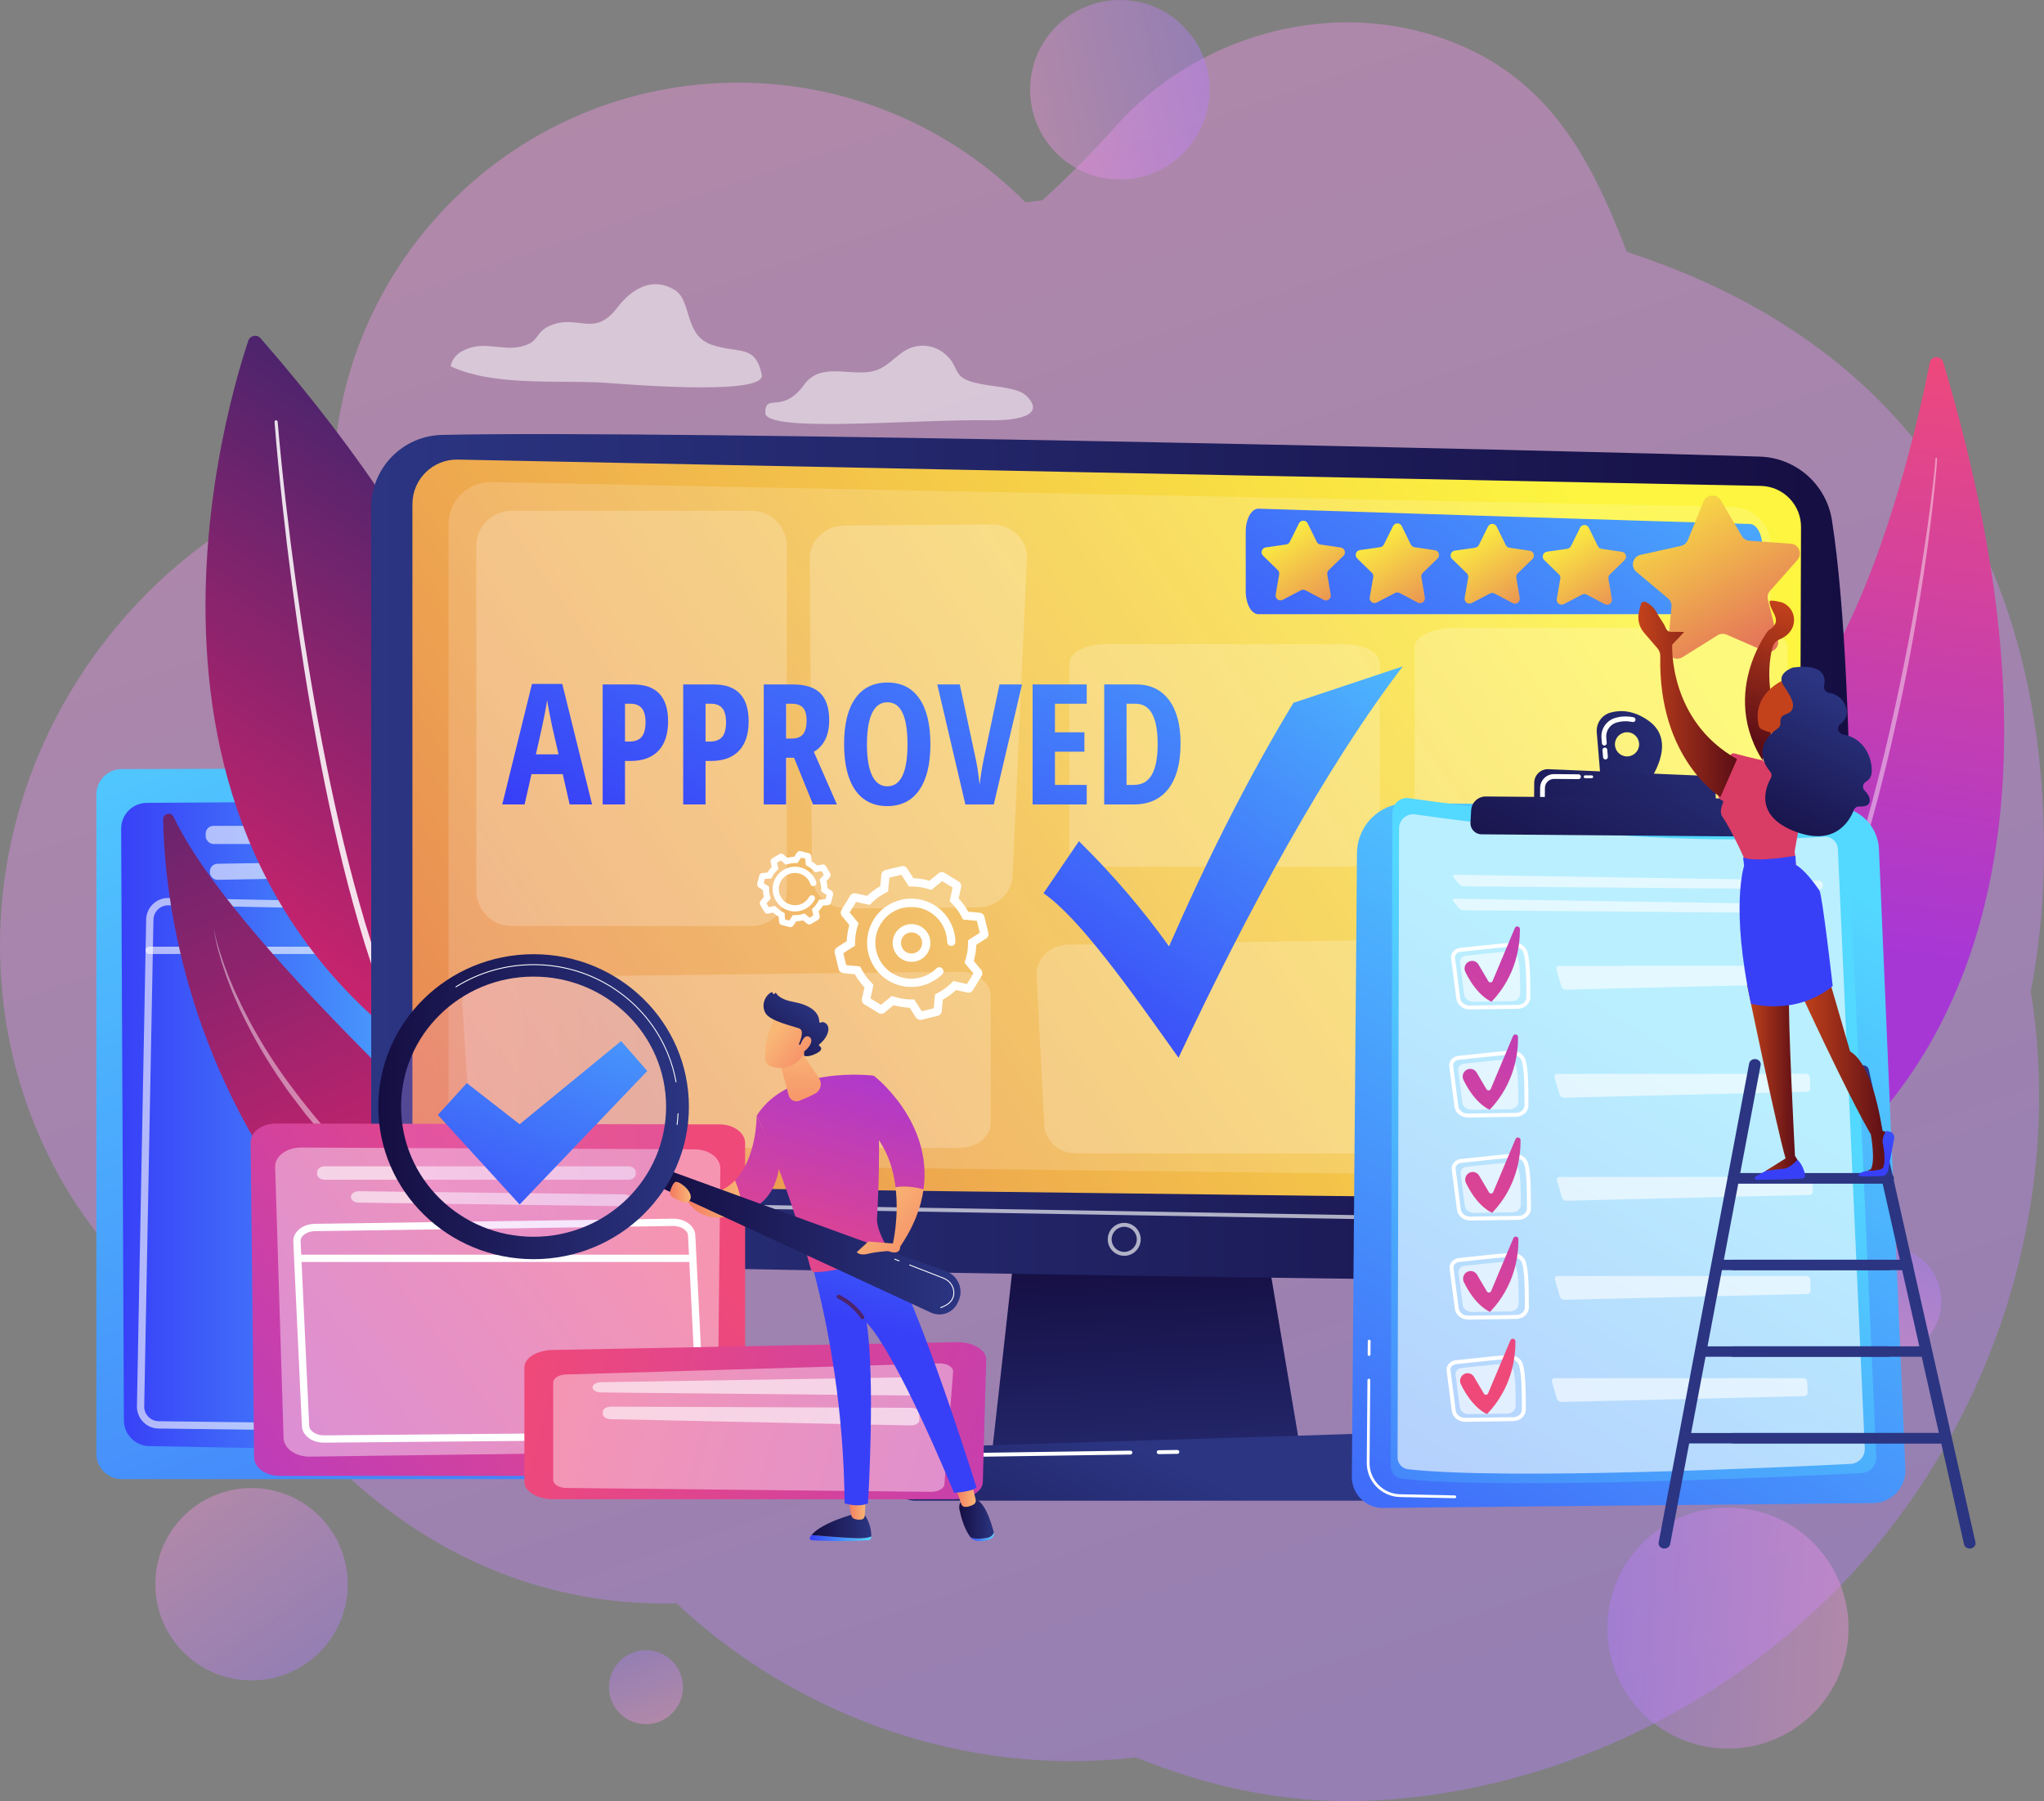 <?xml version="1.0" encoding="UTF-8"?> <svg xmlns="http://www.w3.org/2000/svg" xmlns:xlink="http://www.w3.org/1999/xlink" id="_Слой_2" data-name="Слой 2" viewBox="0 0 1634 1440.03"><rect x="0" y="0" width="1634" height="1440.03" fill="#808080" stroke="none"/><defs><style> .cls-1 { fill: url(#linear-gradient-38); } .cls-1, .cls-2, .cls-3, .cls-4, .cls-5, .cls-6, .cls-7, .cls-8, .cls-9, .cls-10, .cls-11, .cls-12, .cls-13, .cls-14, .cls-15, .cls-16, .cls-17, .cls-18, .cls-19, .cls-20, .cls-21, .cls-22, .cls-23, .cls-24, .cls-25, .cls-26, .cls-27, .cls-28, .cls-29, .cls-30, .cls-31, .cls-32, .cls-33, .cls-34, .cls-35, .cls-36, .cls-37, .cls-38, .cls-39, .cls-40, .cls-41, .cls-42, .cls-43, .cls-44, .cls-45, .cls-46, .cls-47, .cls-48, .cls-49, .cls-50, .cls-51, .cls-52, .cls-53, .cls-54, .cls-55, .cls-56, .cls-57, .cls-58, .cls-59, .cls-60, .cls-61, .cls-62, .cls-63, .cls-64, .cls-65, .cls-66, .cls-67, .cls-68, .cls-69, .cls-70, .cls-71, .cls-72, .cls-73, .cls-74, .cls-75, .cls-76, .cls-77, .cls-78, .cls-79, .cls-80, .cls-81, .cls-82, .cls-83, .cls-84, .cls-85, .cls-86, .cls-87, .cls-88, .cls-89, .cls-90, .cls-91, .cls-92, .cls-93, .cls-94, .cls-95, .cls-96, .cls-97, .cls-98, .cls-99 { stroke-width: 0px; } .cls-2 { opacity: .86; } .cls-2, .cls-10, .cls-15, .cls-34, .cls-38, .cls-51, .cls-60, .cls-65, .cls-73, .cls-77, .cls-87, .cls-94 { fill: #fff; } .cls-3 { fill: url(#linear-gradient-12); } .cls-4 { fill: url(#linear-gradient-17); } .cls-5 { fill: url(#linear-gradient-19); } .cls-6 { fill: url(#linear-gradient-33); } .cls-7 { fill: url(#linear-gradient-62); } .cls-8 { fill: url(#linear-gradient-67); } .cls-9 { fill: url(#linear-gradient-57); } .cls-10, .cls-100 { opacity: .6; } .cls-11 { fill: url(#linear-gradient-21); } .cls-12 { fill: url(#linear-gradient-5); } .cls-12, .cls-14, .cls-21, .cls-39, .cls-48, .cls-49, .cls-98 { opacity: .4; } .cls-13 { fill: url(#linear-gradient-76); } .cls-14 { fill: url(#linear-gradient-4); } .cls-15 { opacity: .42; } .cls-16 { fill: url(#linear-gradient-42); } .cls-17 { fill: url(#linear-gradient-15); } .cls-18 { fill: url(#linear-gradient-11); } .cls-19 { fill: url(#linear-gradient-81); } .cls-20 { fill: url(#linear-gradient-73); } .cls-21 { fill: url(#linear-gradient-2); } .cls-22 { fill: url(#linear-gradient-31); } .cls-23 { fill: url(#linear-gradient-71); } .cls-24 { fill: url(#linear-gradient-58); } .cls-25 { fill: url(#linear-gradient-63); } .cls-26 { fill: url(#linear-gradient-34); } .cls-27 { fill: url(#linear-gradient-41); } .cls-28 { fill: url(#linear-gradient-40); } .cls-29 { fill: url(#linear-gradient-66); } .cls-30 { fill: url(#linear-gradient-13); } .cls-31 { fill: url(#linear-gradient-23); } .cls-32 { fill: url(#linear-gradient-25); } .cls-33 { fill: url(#linear-gradient-43); } .cls-34 { opacity: .65; } .cls-35 { fill: url(#linear-gradient-16); } .cls-36 { fill: url(#linear-gradient-22); } .cls-37 { fill: url(#linear-gradient-54); } .cls-38 { opacity: .45; } .cls-39 { fill: url(#linear-gradient); } .cls-40 { fill: url(#linear-gradient-55); } .cls-41 { fill: url(#linear-gradient-35); } .cls-42 { fill: url(#linear-gradient-50); } .cls-43 { fill: url(#linear-gradient-32); } .cls-44 { fill: url(#linear-gradient-60); } .cls-45 { fill: url(#linear-gradient-59); } .cls-46 { fill: url(#linear-gradient-20); } .cls-47 { fill: url(#linear-gradient-14); } .cls-48 { fill: url(#linear-gradient-6); } .cls-49 { fill: url(#linear-gradient-3); } .cls-50 { fill: url(#linear-gradient-52); } .cls-51 { opacity: .16; } .cls-52 { fill: url(#linear-gradient-39); } .cls-53 { fill: url(#linear-gradient-77); } .cls-54 { fill: url(#linear-gradient-69); } .cls-55 { fill: url(#linear-gradient-9); } .cls-56 { fill: url(#linear-gradient-27); } .cls-57 { fill: url(#linear-gradient-82); } .cls-58 { fill: url(#linear-gradient-83); } .cls-59 { fill: url(#linear-gradient-45); } .cls-59, .cls-60 { opacity: .2; } .cls-61 { fill: url(#linear-gradient-53); } .cls-62 { fill: url(#linear-gradient-85); } .cls-63 { fill: url(#linear-gradient-65); } .cls-64 { fill: url(#linear-gradient-36); } .cls-65 { opacity: .22; } .cls-66 { fill: url(#linear-gradient-48); } .cls-67 { fill: url(#linear-gradient-49); } .cls-68 { fill: url(#linear-gradient-8); } .cls-69 { fill: url(#linear-gradient-47); } .cls-70 { fill: url(#linear-gradient-24); } .cls-71 { fill: url(#linear-gradient-26); } .cls-72 { fill: url(#linear-gradient-61); } .cls-73 { opacity: .61; } .cls-74 { fill: url(#linear-gradient-18); } .cls-75 { fill: url(#linear-gradient-51); } .cls-76 { fill: url(#linear-gradient-30); } .cls-78 { fill: url(#linear-gradient-44); } .cls-79 { fill: url(#linear-gradient-84); } .cls-80 { fill: url(#linear-gradient-68); } .cls-81 { fill: url(#linear-gradient-72); } .cls-82 { fill: url(#linear-gradient-29); } .cls-83 { fill: url(#linear-gradient-46); } .cls-84 { fill: url(#linear-gradient-64); } .cls-85 { fill: url(#linear-gradient-28); } .cls-86 { fill: url(#linear-gradient-56); } .cls-87 { opacity: .43; } .cls-88 { fill: url(#linear-gradient-10); } .cls-89 { fill: url(#linear-gradient-87); } .cls-90 { fill: url(#linear-gradient-70); } .cls-91 { fill: url(#linear-gradient-78); } .cls-92 { fill: url(#linear-gradient-86); } .cls-93 { fill: url(#linear-gradient-74); } .cls-94 { opacity: .53; } .cls-95 { fill: url(#linear-gradient-37); } .cls-96 { fill: url(#linear-gradient-80); } .cls-97 { fill: url(#linear-gradient-79); } .cls-98 { fill: url(#linear-gradient-7); } .cls-99 { fill: url(#linear-gradient-75); } </style><linearGradient id="linear-gradient" x1="1077.74" y1="1467.53" x2="596.63" y2="45.74" gradientUnits="userSpaceOnUse"><stop offset="0" stop-color="#b37cff"></stop><stop offset="1" stop-color="#f895e7"></stop></linearGradient><linearGradient id="linear-gradient-2" x1="1310.15" y1="1268.92" x2="1502.91" y2="1268.92" gradientTransform="translate(2400.32 -295.34) rotate(80.49)" xlink:href="#linear-gradient"></linearGradient><linearGradient id="linear-gradient-3" x1="678.04" y1="270.9" x2="765.16" y2="270.9" gradientTransform="translate(2123.84 576.31) rotate(122.41)" xlink:href="#linear-gradient"></linearGradient><linearGradient id="linear-gradient-4" x1="560.64" y1="1368.57" x2="704.15" y2="1368.57" gradientTransform="translate(1806.31 1272.84) rotate(167.62)" xlink:href="#linear-gradient"></linearGradient><linearGradient id="linear-gradient-5" x1="593.92" y1="219.52" x2="675.21" y2="219.52" gradientTransform="translate(-335.47 1149.89) rotate(-65.88)" xlink:href="#linear-gradient"></linearGradient><linearGradient id="linear-gradient-6" x1="668.13" y1="264.55" x2="821.96" y2="264.55" gradientTransform="translate(414.06 2027.99) rotate(-125.18)" xlink:href="#linear-gradient"></linearGradient><linearGradient id="linear-gradient-7" x1="1065.43" y1="1285.94" x2="1124.59" y2="1285.94" gradientTransform="translate(1357.51 -115.84) rotate(70.28)" xlink:href="#linear-gradient"></linearGradient><linearGradient id="linear-gradient-8" x1="7365.02" y1="430.23" x2="6832.96" y2="1815.93" gradientTransform="translate(7460.01) rotate(-180) scale(1 -1)" gradientUnits="userSpaceOnUse"><stop offset="0" stop-color="#53d8ff"></stop><stop offset="1" stop-color="#3840f7"></stop></linearGradient><linearGradient id="linear-gradient-9" x1="7007.29" y1="900.82" x2="7363.16" y2="900.82" xlink:href="#linear-gradient-8"></linearGradient><linearGradient id="linear-gradient-10" x1="2355.52" y1="-2835.69" x2="2760.09" y2="-2835.69" gradientTransform="translate(1228.39 4282.14) rotate(-56.08)" gradientUnits="userSpaceOnUse"><stop offset="0" stop-color="#cb236d"></stop><stop offset="1" stop-color="#4c246d"></stop></linearGradient><linearGradient id="linear-gradient-11" x1="7445.64" y1="-19.39" x2="7248.01" y2="-462.28" gradientTransform="translate(8633.13 -1242.43) rotate(164.3) scale(1 -1)" gradientUnits="userSpaceOnUse"><stop offset="0" stop-color="#a737d5"></stop><stop offset="1" stop-color="#ef497a"></stop></linearGradient><linearGradient id="linear-gradient-12" x1="339.03" y1="947.88" x2="158.75" y2="528.45" gradientTransform="matrix(1,0,0,1,0,0)" xlink:href="#linear-gradient-10"></linearGradient><linearGradient id="linear-gradient-13" x1="921.39" y1="1257.88" x2="908.58" y2="1004.33" gradientUnits="userSpaceOnUse"><stop offset="0" stop-color="#2b3582"></stop><stop offset="1" stop-color="#150e42"></stop></linearGradient><linearGradient id="linear-gradient-14" x1="296.76" y1="685.75" x2="1479.87" y2="685.75" xlink:href="#linear-gradient-13"></linearGradient><linearGradient id="linear-gradient-15" x1="1261.73" y1="400.55" x2="-208.34" y2="1416.17" gradientUnits="userSpaceOnUse"><stop offset="0" stop-color="#fdf53f"></stop><stop offset=".66" stop-color="#e57a58"></stop><stop offset="1" stop-color="#d93c65"></stop></linearGradient><linearGradient id="linear-gradient-16" x1="922.18" y1="1162.2" x2="804.37" y2="1420.88" xlink:href="#linear-gradient-13"></linearGradient><linearGradient id="linear-gradient-17" x1="68.78" y1="1285.11" x2="519.36" y2="948.41" gradientTransform="matrix(1,0,0,1,0,0)" xlink:href="#linear-gradient-11"></linearGradient><linearGradient id="linear-gradient-18" x1="1071.69" y1="1259.99" x2="426.94" y2="1088.89" gradientTransform="matrix(1,0,0,1,0,0)" xlink:href="#linear-gradient-11"></linearGradient><linearGradient id="linear-gradient-19" x1="809.73" y1="3229.66" x2="347.92" y2="3967.06" gradientTransform="translate(700.62 -2547.19) rotate(.99)" xlink:href="#linear-gradient-8"></linearGradient><linearGradient id="linear-gradient-20" x1="1330.29" y1="753.25" x2="884.25" y2="1408.58" gradientTransform="translate(-.44 123.57) rotate(-1.76)" xlink:href="#linear-gradient-8"></linearGradient><linearGradient id="linear-gradient-21" x1="-44.18" y1="6362.36" x2="-240.53" y2="6697.48" gradientTransform="translate(1172.12 -5668.84) rotate(-1.38)" xlink:href="#linear-gradient-11"></linearGradient><linearGradient id="linear-gradient-22" x1="-40.61" y1="6276.07" x2="-236.96" y2="6611.19" gradientTransform="translate(1172.12 -5668.84) rotate(-1.38)" xlink:href="#linear-gradient-11"></linearGradient><linearGradient id="linear-gradient-23" x1="-8.24" y1="6383.42" x2="-204.59" y2="6718.54" gradientTransform="translate(1172.12 -5668.84) rotate(-1.38)" xlink:href="#linear-gradient-11"></linearGradient><linearGradient id="linear-gradient-24" x1="18.39" y1="6462.76" x2="-239.96" y2="6822.98" gradientTransform="translate(1172.12 -5668.84) rotate(-1.38)" xlink:href="#linear-gradient-11"></linearGradient><linearGradient id="linear-gradient-25" x1="55.69" y1="6421.46" x2="-140.66" y2="6756.58" gradientTransform="translate(1172.12 -5668.84) rotate(-1.38)" xlink:href="#linear-gradient-11"></linearGradient><linearGradient id="linear-gradient-26" x1="2129.85" y1="2273.93" x2="1977.6" y2="2474.22" gradientTransform="translate(600.73 -2454.62) rotate(28.59)" xlink:href="#linear-gradient-13"></linearGradient><linearGradient id="linear-gradient-27" x1="243.11" y1="6073.53" x2="85.93" y2="6280.29" gradientTransform="translate(1180.87 -5536.79) rotate(.48)" xlink:href="#linear-gradient-13"></linearGradient><linearGradient id="linear-gradient-28" x1="223.3" y1="6086.18" x2="114.77" y2="6285.45" gradientTransform="translate(1180.87 -5536.79) rotate(.48)" xlink:href="#linear-gradient-13"></linearGradient><linearGradient id="linear-gradient-29" x1="1146.69" y1="412.12" x2="841.78" y2="845.06" gradientTransform="matrix(1,0,0,1,0,0)" xlink:href="#linear-gradient-8"></linearGradient><linearGradient id="linear-gradient-30" x1="9264.37" y1="1229.66" x2="9313.56" y2="1229.66" gradientTransform="translate(9960.9) rotate(-180) scale(1 -1)" xlink:href="#linear-gradient-8"></linearGradient><linearGradient id="linear-gradient-31" x1="9264.37" y1="1220.02" x2="9312.17" y2="1220.02" gradientTransform="translate(9960.9) rotate(-180) scale(1 -1)" xlink:href="#linear-gradient-13"></linearGradient><linearGradient id="linear-gradient-32" x1="9268.91" y1="1206.56" x2="9282.77" y2="1206.56" gradientTransform="translate(9960.9) rotate(-180) scale(1 -1)" gradientUnits="userSpaceOnUse"><stop offset="0" stop-color="#f9b776"></stop><stop offset="1" stop-color="#f47960"></stop></linearGradient><linearGradient id="linear-gradient-33" x1="9166.3" y1="1228.6" x2="9185.15" y2="1228.6" gradientTransform="translate(9960.9) rotate(-180) scale(1 -1)" xlink:href="#linear-gradient-8"></linearGradient><linearGradient id="linear-gradient-34" x1="9166.44" y1="1214.09" x2="9194.11" y2="1214.09" gradientTransform="translate(9960.9) rotate(-180) scale(1 -1)" xlink:href="#linear-gradient-13"></linearGradient><linearGradient id="linear-gradient-35" x1="9180.82" y1="1195.01" x2="9197.38" y2="1195.01" xlink:href="#linear-gradient-32"></linearGradient><linearGradient id="linear-gradient-36" x1="811.05" y1="722.79" x2="724.27" y2="1065.79" gradientTransform="matrix(1,0,0,1,0,0)" xlink:href="#linear-gradient-8"></linearGradient><linearGradient id="linear-gradient-37" x1="691.05" y1="832.33" x2="626.99" y2="1049.29" gradientTransform="matrix(1,0,0,1,0,0)" xlink:href="#linear-gradient-11"></linearGradient><linearGradient id="linear-gradient-38" x1="650.51" y1="689.96" x2="675.31" y2="989.52" gradientTransform="matrix(1,0,0,1,0,0)" xlink:href="#linear-gradient-10"></linearGradient><linearGradient id="linear-gradient-39" x1="9256.69" y1="953.63" x2="9197.74" y2="1005.83" xlink:href="#linear-gradient-32"></linearGradient><linearGradient id="linear-gradient-40" x1="736.06" y1="845.62" x2="672" y2="1062.58" gradientTransform="matrix(1,0,0,1,0,0)" xlink:href="#linear-gradient-11"></linearGradient><linearGradient id="linear-gradient-41" x1="641.25" y1="817.63" x2="577.19" y2="1034.59" gradientTransform="matrix(1,0,0,1,0,0)" xlink:href="#linear-gradient-11"></linearGradient><linearGradient id="linear-gradient-42" x1="9367.2" y1="958.57" x2="9413.62" y2="958.57" xlink:href="#linear-gradient-32"></linearGradient><linearGradient id="linear-gradient-43" x1="9322.07" y1="834.5" x2="9321.57" y2="921.2" xlink:href="#linear-gradient-32"></linearGradient><linearGradient id="linear-gradient-44" x1="9193.03" y1="992.58" x2="9436.14" y2="992.58" gradientTransform="translate(9960.9) rotate(-180) scale(1 -1)" xlink:href="#linear-gradient-13"></linearGradient><linearGradient id="linear-gradient-45" x1="9422.76" y1="884.78" x2="9645.92" y2="884.78" gradientTransform="translate(9960.9) rotate(-180) scale(1 -1)" xlink:href="#linear-gradient"></linearGradient><linearGradient id="linear-gradient-46" x1="9410.19" y1="884.78" x2="9658.5" y2="884.78" gradientTransform="translate(9960.9) rotate(-180) scale(1 -1)" xlink:href="#linear-gradient-13"></linearGradient><linearGradient id="linear-gradient-47" x1="9279.97" y1="979.92" x2="9221.02" y2="1032.12" xlink:href="#linear-gradient-32"></linearGradient><linearGradient id="linear-gradient-48" x1="9408.69" y1="953.11" x2="9425.32" y2="953.11" xlink:href="#linear-gradient-32"></linearGradient><linearGradient id="linear-gradient-49" x1="7009.6" y1="826.37" x2="6967.86" y2="858.31" gradientTransform="translate(7627.9) rotate(-180) scale(1 -1)" xlink:href="#linear-gradient-32"></linearGradient><linearGradient id="linear-gradient-50" x1="6980.27" y1="801.16" x2="7018.07" y2="849.82" gradientTransform="translate(7627.9) rotate(-180) scale(1 -1)" xlink:href="#linear-gradient-13"></linearGradient><linearGradient id="linear-gradient-51" x1="7004.42" y1="819.61" x2="6962.68" y2="851.54" gradientTransform="translate(7627.9) rotate(-180) scale(1 -1)" xlink:href="#linear-gradient-32"></linearGradient><linearGradient id="linear-gradient-52" x1="523.93" y1="648.33" x2="373.71" y2="1023.87" gradientTransform="matrix(1,0,0,1,0,0)" xlink:href="#linear-gradient-8"></linearGradient><linearGradient id="linear-gradient-53" x1="1424.57" y1="155.65" x2="1010.16" y2="702.44" gradientTransform="matrix(1,0,0,1,0,0)" xlink:href="#linear-gradient-8"></linearGradient><linearGradient id="linear-gradient-54" x1="6821.05" y1="-189.24" x2="6754.46" y2="-66.43" gradientTransform="translate(7838.55 99.22) rotate(175.72) scale(1 -1)" gradientUnits="userSpaceOnUse"><stop offset="0" stop-color="#fdf53f"></stop><stop offset="1" stop-color="#d93c65"></stop></linearGradient><linearGradient id="linear-gradient-55" x1="6746.2" y1="-181.48" x2="6679.61" y2="-58.67" xlink:href="#linear-gradient-54"></linearGradient><linearGradient id="linear-gradient-56" x1="6670.57" y1="-175.4" x2="6603.98" y2="-52.58" xlink:href="#linear-gradient-54"></linearGradient><linearGradient id="linear-gradient-57" x1="6597.19" y1="-169.03" x2="6530.6" y2="-46.22" xlink:href="#linear-gradient-54"></linearGradient><linearGradient id="linear-gradient-58" x1="3860.9" y1="1672.99" x2="5123.28" y2="1785.66" gradientTransform="translate(-1837.59) rotate(-180) scale(1 -1)" xlink:href="#linear-gradient-13"></linearGradient><linearGradient id="linear-gradient-59" x1="3859.37" y1="1690.09" x2="5121.75" y2="1802.77" gradientTransform="translate(-1837.59) rotate(-180) scale(1 -1)" xlink:href="#linear-gradient-13"></linearGradient><linearGradient id="linear-gradient-60" x1="3869.15" y1="1580.62" x2="5131.52" y2="1693.3" gradientTransform="translate(-1837.59) rotate(-180) scale(1 -1)" xlink:href="#linear-gradient-13"></linearGradient><linearGradient id="linear-gradient-61" x1="3869.14" y1="1580.62" x2="5131.52" y2="1693.3" gradientTransform="translate(-1837.59) rotate(-180) scale(1 -1)" xlink:href="#linear-gradient-13"></linearGradient><linearGradient id="linear-gradient-62" x1="3863.01" y1="1649.33" x2="5125.39" y2="1762" gradientTransform="translate(-1837.59) rotate(-180) scale(1 -1)" xlink:href="#linear-gradient-13"></linearGradient><linearGradient id="linear-gradient-63" x1="3863" y1="1649.5" x2="5125.37" y2="1762.17" gradientTransform="translate(-1837.59) rotate(-180) scale(1 -1)" xlink:href="#linear-gradient-13"></linearGradient><linearGradient id="linear-gradient-64" x1="3856.88" y1="1718.04" x2="5119.25" y2="1830.71" gradientTransform="translate(-1837.59) rotate(-180) scale(1 -1)" xlink:href="#linear-gradient-13"></linearGradient><linearGradient id="linear-gradient-65" x1="3856.85" y1="1718.24" x2="5119.23" y2="1830.92" gradientTransform="translate(-1837.59) rotate(-180) scale(1 -1)" xlink:href="#linear-gradient-13"></linearGradient><linearGradient id="linear-gradient-66" x1="3850.56" y1="1788.72" x2="5112.94" y2="1901.4" gradientTransform="translate(-1837.59) rotate(-180) scale(1 -1)" xlink:href="#linear-gradient-13"></linearGradient><linearGradient id="linear-gradient-67" x1="3850.71" y1="1787.08" x2="5113.09" y2="1899.75" gradientTransform="translate(-1837.59) rotate(-180) scale(1 -1)" xlink:href="#linear-gradient-13"></linearGradient><linearGradient id="linear-gradient-68" x1="712.77" y1="81.39" x2="424.82" y2="642.68" gradientTransform="matrix(1,0,0,1,0,0)" xlink:href="#linear-gradient-8"></linearGradient><linearGradient id="linear-gradient-69" x1="747.93" y1="99.43" x2="459.98" y2="660.72" gradientTransform="matrix(1,0,0,1,0,0)" xlink:href="#linear-gradient-8"></linearGradient><linearGradient id="linear-gradient-70" x1="798.9" y1="125.58" x2="510.95" y2="686.87" gradientTransform="matrix(1,0,0,1,0,0)" xlink:href="#linear-gradient-8"></linearGradient><linearGradient id="linear-gradient-71" x1="863.65" y1="158.8" x2="575.71" y2="720.09" gradientTransform="matrix(1,0,0,1,0,0)" xlink:href="#linear-gradient-8"></linearGradient><linearGradient id="linear-gradient-72" x1="918.61" y1="186.99" x2="630.66" y2="748.28" gradientTransform="matrix(1,0,0,1,0,0)" xlink:href="#linear-gradient-8"></linearGradient><linearGradient id="linear-gradient-73" x1="968.22" y1="212.44" x2="680.27" y2="773.73" gradientTransform="matrix(1,0,0,1,0,0)" xlink:href="#linear-gradient-8"></linearGradient><linearGradient id="linear-gradient-74" x1="1027.79" y1="243" x2="739.84" y2="804.29" gradientTransform="matrix(1,0,0,1,0,0)" xlink:href="#linear-gradient-8"></linearGradient><linearGradient id="linear-gradient-75" x1="1074.02" y1="266.72" x2="786.07" y2="828" gradientTransform="matrix(1,0,0,1,0,0)" xlink:href="#linear-gradient-8"></linearGradient><linearGradient id="linear-gradient-76" x1="1323.47" y1="373.16" x2="1443.02" y2="578.82" gradientTransform="matrix(1,0,0,1,0,0)" xlink:href="#linear-gradient-54"></linearGradient><linearGradient id="linear-gradient-77" x1="1447.83" y1="487.65" x2="1412.44" y2="596.11" gradientUnits="userSpaceOnUse"><stop offset="0" stop-color="#c4421b"></stop><stop offset="1" stop-color="#5c0e16"></stop></linearGradient><linearGradient id="linear-gradient-78" x1="6132.47" y1="856.44" x2="6202.09" y2="856.44" gradientTransform="translate(-4693.69)" xlink:href="#linear-gradient-77"></linearGradient><linearGradient id="linear-gradient-79" x1="6228.17" y1="700.74" x2="6193.69" y2="924.85" gradientTransform="translate(-4693.69)" xlink:href="#linear-gradient-8"></linearGradient><linearGradient id="linear-gradient-80" x1="6155.21" y1="689.51" x2="6120.73" y2="913.63" gradientTransform="translate(-4693.69)" xlink:href="#linear-gradient-8"></linearGradient><linearGradient id="linear-gradient-81" x1="6090.22" y1="861.61" x2="6130.54" y2="861.61" gradientTransform="translate(-4693.69)" xlink:href="#linear-gradient-77"></linearGradient><linearGradient id="linear-gradient-82" x1="-4258.18" y1="778.54" x2="-4212.39" y2="699.78" gradientTransform="translate(-2763) rotate(-180) scale(1 -1)" xlink:href="#linear-gradient-15"></linearGradient><linearGradient id="linear-gradient-83" x1="5942.54" y1="-480.68" x2="5966.59" y2="-313.43" gradientTransform="translate(-4693.69)" xlink:href="#linear-gradient-8"></linearGradient><linearGradient id="linear-gradient-84" x1="6102.44" y1="597.88" x2="6127.12" y2="597.88" gradientTransform="translate(-4693.69)" xlink:href="#linear-gradient-32"></linearGradient><linearGradient id="linear-gradient-85" x1="6141.66" y1="565.99" x2="6321.24" y2="578.2" gradientTransform="translate(-4693.69)" xlink:href="#linear-gradient-77"></linearGradient><linearGradient id="linear-gradient-86" x1="6171.17" y1="555.17" x2="6107.96" y2="681.59" gradientTransform="translate(-4693.69)" xlink:href="#linear-gradient-13"></linearGradient><linearGradient id="linear-gradient-87" x1="6003.37" y1="559.13" x2="6082.3" y2="559.13" gradientTransform="translate(-4693.69)" xlink:href="#linear-gradient-77"></linearGradient></defs><g id="Illustration"><g><g><path class="cls-39" d="M1623.37,792.85c9.07-46.28,12.19-95.25,9.91-144.92-9.54-207.44-107.14-362.4-305.48-436.95-9.02-3.39-18.16-6.63-27.4-9.74-29.43-76.65-64.43-143.78-152.19-172.24-89.48-29.01-192.25.03-256.87,72.55-.4.5-.88.94-1.28,1.44-18.03,20.13-37.01,39.19-56.81,57.18-4.52.48-9.04,1-13.53,1.57-58.61-59.1-139.88-95.65-229.63-95.65-175.53,0-318.43,139.66-323.69,313.91-67.92,24.03-130.62,67.28-179.26,128.52-134.07,168.79-110.87,410.38,51.81,539.6,14.78,11.74,30.22,22.14,46.17,31.23.11.14.21.29.32.43,31.11,41.12,66.36,77.93,100.83,107.93,76.66,66.72,163.96,96.39,254.63,94.18,84.33,79.46,199.57,126.14,315.33,126.14,17.39,0,34.72-1.02,51.9-3.01,57.87,23.44,119.34,37.41,185.75,34.67,157.52-6.49,313.37-86.96,413.36-212.85,92.03-115.86,135.7-265.16,119.6-409.52-.93-8.3-2.1-16.45-3.47-24.48Z"></path><circle class="cls-21" cx="1381.31" cy="1301.54" r="96.38" transform="translate(-201.57 2348.69) rotate(-76.78)"></circle><circle class="cls-49" cx="1508.37" cy="1040.29" r="43.55"></circle><circle class="cls-14" cx="895.23" cy="71.74" r="71.74"></circle><circle class="cls-12" cx="124.17" cy="660.42" r="40.63"></circle><circle class="cls-48" cx="201.08" cy="1266.58" r="76.91"></circle><path class="cls-98" d="M545.96,1348.88c0,16.33-13.24,29.57-29.57,29.57s-29.57-13.24-29.57-29.57,13.24-29.57,29.57-29.57,29.57,13.24,29.57,29.57Z"></path></g><g><g><path class="cls-68" d="M449.22,1182.55H97.34c-11.22,0-20.32-9.1-20.32-20.32v-527.04c0-11.2,9.06-20.29,20.26-20.32l354.7-.95c11.28-.03,20.43,9.14,20.37,20.43l-2.81,527.99c-.06,11.18-9.14,20.21-20.32,20.21Z"></path><path class="cls-55" d="M431.98,639.93l-314.64,1.94c-11.37.07-20.54,9.34-20.49,20.71l2.2,473.04c.05,11.2,9.04,20.31,20.24,20.52l305.71,5.58c11.42.21,20.83-8.9,20.99-20.32l6.73-480.55c.16-11.55-9.19-20.97-20.74-20.9Z"></path><rect class="cls-10" x="164.42" y="660.27" width="254.76" height="14.5" rx="6.17" ry="6.17"></rect><path class="cls-10" d="M392.14,693.72h0c-.17,3.23-2.81,5.77-6.05,5.83l-212.02,3.86c-3.45.06-6.28-2.72-6.28-6.17v-.5c0-3.37,2.7-6.11,6.07-6.17l212.02-3.36c3.58-.06,6.45,2.93,6.26,6.5Z"></path><path class="cls-73" d="M413.57,1145.55l-286.76-3.44c-4.72-.06-9.12-1.95-12.4-5.34-3.28-3.39-5.04-7.85-4.95-12.57l7.38-389.02c.09-4.69,2-9.07,5.38-12.33,3.38-3.26,7.78-4.97,12.53-4.91l286.26,5.57c9.67.19,17.4,8.21,17.23,17.88h0s-6.88,386.88-6.88,386.88c-.17,9.56-8.03,17.26-17.57,17.26-.07,0-.14,0-.21,0ZM126.26,727.07c-2.26,2.17-3.53,5.09-3.59,8.23l-7.38,389.02c-.06,3.15,1.11,6.13,3.3,8.38,2.19,2.26,5.13,3.52,8.28,3.56l286.76,3.44c6.44.14,11.75-5.09,11.86-11.52l6.88-386.89h0c.12-6.45-5.04-11.81-11.5-11.93l-286.26-5.57c-.08,0-.16,0-.23,0-3.05,0-5.92,1.16-8.13,3.28Z"></path><path class="cls-73" d="M119.28,762.72h312.31c1.61,0,2.92-1.31,2.92-2.92s-1.31-2.92-2.92-2.92H119.28c-1.61,0-2.92,1.31-2.92,2.92s1.31,2.92,2.92,2.92Z"></path></g><g><path class="cls-88" d="M198.49,272.4c-21.55,64.49-131.61,444.93,206.83,612.33,0,0,136.93-231.8-197.05-614.31-2.92-3.35-8.38-2.24-9.78,1.98Z"></path><path class="cls-2" d="M219.48,337.34c1.69,21.68,3.83,43.29,6.15,64.89,2.33,21.6,4.91,43.17,7.75,64.71,5.67,43.08,12.3,86.04,20.25,128.78,7.98,42.73,17.21,85.26,28.76,127.22,5.71,21,12.18,41.8,19.44,62.35,7.29,20.53,15.41,40.82,25.13,60.43.72,1.45,2.47,2.04,3.92,1.32,1.45-.72,2.04-2.47,1.32-3.92v-.02s-.01-.01-.01-.01c-9.71-19.25-17.88-39.3-25.25-59.63-7.34-20.35-13.91-41-19.73-61.87-11.77-41.71-21.25-84.07-29.49-126.65-8.21-42.6-15.11-85.46-21.05-128.45-2.97-21.5-5.69-43.03-8.16-64.59-2.46-21.56-4.73-43.15-6.56-64.76h0c-.06-.69-.66-1.2-1.34-1.14-.68.06-1.18.65-1.13,1.33Z"></path></g><g><path class="cls-18" d="M1553.4,289.51c-1.65-5.51-9.61-5.15-10.72.5-10.78,54.56-43.52,196.76-104.91,275.68-99.96,128.5-157.44,328.91-79.44,424.23,0,0,374.79-99.89,195.07-700.4Z"></path><path class="cls-87" d="M1548.52,366.55c-.01,1.68-.16,3.15-.25,4.71l-.37,4.6-.84,9.19c-.59,6.12-1.25,12.23-1.93,18.34-1.39,12.22-2.93,24.41-4.58,36.6-3.34,24.36-7.31,48.64-11.66,72.84-4.33,24.21-9.29,48.31-14.74,72.29l-2.03,9-2.15,8.97c-1.46,5.97-2.8,11.98-4.36,17.93l-4.55,17.88-4.82,17.81c-13.1,47.43-28.69,94.21-47.54,139.69-1.14,2.86-2.37,5.68-3.62,8.49l-3.71,8.45-3.71,8.45c-1.27,2.8-2.62,5.57-3.93,8.35-2.66,5.55-5.2,11.16-7.97,16.65l-8.4,16.44c-11.61,21.7-24.18,42.91-38.17,63.15-.2.28-.59.36-.87.16-.28-.19-.35-.57-.17-.86h0c13.45-20.55,25.7-41.83,36.91-63.65l8.2-16.47c2.7-5.5,5.17-11.12,7.76-16.68,1.27-2.79,2.59-5.56,3.83-8.36l3.61-8.46,3.61-8.46c1.22-2.81,2.41-5.64,3.52-8.5l6.83-17.08c2.24-5.71,4.32-11.48,6.49-17.21,1.07-2.88,2.17-5.74,3.2-8.62l3.04-8.69,3.04-8.68c1.02-2.89,2.03-5.79,2.96-8.71,7.84-23.25,14.76-46.8,21.44-70.41,13.19-47.28,23.95-95.23,33.2-143.45,4.58-24.12,8.69-48.33,12.35-72.61,1.84-12.14,3.57-24.3,5.15-36.47.77-6.09,1.53-12.18,2.22-18.28l.98-9.15.44-4.58c.12-1.51.28-3.09.32-4.49v-.14c.02-.34.3-.61.65-.6.34.01.6.29.6.62Z"></path></g><g><path class="cls-3" d="M545.48,1162.15s-3.88-82.03-88.71-162.94c-78.71-75.07-271.89-248.44-317.93-346.04-2.04-4.32-8.5-2.86-8.42,1.92.83,51.27,12.99,179.52,104.93,304.92,118.56,161.7,310.14,202.14,310.14,202.14Z"></path><path class="cls-38" d="M171.15,744.14c1.75,11.21,4.89,22.17,8.62,32.88.46,1.34.89,2.7,1.37,4.03l1.52,3.98,3.05,7.96,3.38,7.82c1.15,2.6,2.19,5.25,3.5,7.77,9.78,20.51,21.23,40.25,34.35,58.83,3.09,4.78,6.67,9.21,10.07,13.76,3.48,4.5,6.75,9.16,10.5,13.44l10.95,13.08c1.78,2.22,3.78,4.24,5.7,6.34l5.81,6.24,5.81,6.24,2.92,3.11,3.05,2.97,12.22,11.9c2.05,1.96,4.04,4,6.14,5.91l6.29,5.72,12.58,11.44,12.7,11.3c4.25,3.75,8.46,7.55,12.76,11.24,8.55,7.44,17.15,14.83,25.82,22.12,8.63,7.35,17.37,14.55,26.08,21.8l26.34,21.46c17.57,14.28,35.15,28.53,52.23,43.33,4.32,3.64,8.45,7.49,12.65,11.26,2.12,1.87,4.11,3.86,6.15,5.82,2.01,1.97,4.09,3.9,6.05,5.91,3.85,4.11,7.86,8.09,11.41,12.47l2.75,3.21c.45.54.93,1.06,1.36,1.62l1.26,1.69,5.05,6.78.02.03c.21.29.62.34.9.13.27-.2.34-.59.15-.87-6.25-9.52-13.5-18.33-21.26-26.64-1.94-2.08-3.97-4.06-5.95-6.1-2-2.01-3.96-4.08-6.05-6-4.13-3.89-8.19-7.87-12.44-11.62-16.83-15.22-34.32-29.64-51.67-44.19-17.37-14.53-34.73-29.04-51.93-43.74-17.22-14.68-34.2-29.62-51.06-44.7l-12.54-11.42-6.27-5.71c-2.09-1.9-4.08-3.9-6.12-5.84l-12.18-11.73-3.05-2.93-2.91-3.07-5.79-6.16c-15.66-16.22-29.93-33.74-43.24-51.92-13.4-18.14-25.17-37.47-35.32-57.62-1.35-2.48-2.44-5.09-3.68-7.62l-3.62-7.65-3.29-7.8-1.65-3.9c-.52-1.31-1-2.64-1.5-3.96-.97-2.65-2.02-5.28-2.93-7.95l-2.65-8.05c-1.59-5.42-3.24-10.84-4.27-16.4,0-.04-.05-.07-.09-.07-.04,0-.07.05-.07.09Z"></path></g><g><polygon class="cls-30" points="814.37 970.03 793.1 1160.78 1039.86 1160.78 1007.72 970.03 814.37 970.03"></polygon><path class="cls-47" d="M296.76,405.54v524.74c0,43.17,34.4,78.47,77.55,79.58,191.66,4.94,861.99,16.93,1044.44,14.24,31.36-.46,56.76-25.56,57.67-56.9,3.52-121.9,9.23-415.04-11.91-551.13-4.45-28.66-28.64-50.09-57.63-51.02-160.59-5.14-871.18-21.45-1053.55-17.35-31.45.71-56.56,26.4-56.56,57.86Z"></path><path class="cls-17" d="M329.69,402.98v498.54c0,25.2,20.23,45.74,45.43,46.12l1017.39,12.57c24.98.37,45.46-19.73,45.56-44.71l1.7-494.08c.07-17.87-14.17-32.5-32.03-32.94l-1041.61-21.04c-19.98-.49-36.43,15.58-36.43,35.56Z"></path><path class="cls-51" d="M358.55,418.8v467.92c0,23.66,19.26,42.93,43.26,43.28l968.72,11.8c23.79.35,43.29-18.52,43.38-41.97l1.62-463.74c.06-16.77-13.49-30.51-30.5-30.92l-991.79-19.75c-19.02-.46-34.69,14.62-34.69,33.37Z"></path><path class="cls-34" d="M1445.72,980.79h-.03l-1116.03-19.02c-.86-.02-1.55-.73-1.53-1.59.02-.86.77-1.59,1.59-1.53l1116.03,19.02c.86.02,1.55.73,1.53,1.59-.02.85-.71,1.53-1.56,1.53Z"></path><path class="cls-34" d="M898.72,1004.01c-7.26,0-13.17-5.91-13.17-13.17s5.91-13.17,13.17-13.17,13.17,5.91,13.17,13.17-5.91,13.17-13.17,13.17ZM898.72,980.79c-5.54,0-10.05,4.51-10.05,10.05s4.51,10.05,10.05,10.05,10.05-4.51,10.05-10.05-4.51-10.05-10.05-10.05Z"></path><path class="cls-35" d="M1093.01,1199.81h-361.14c-9.81,0-17.18-6.98-15.28-14.49l4.63-18.33c1.39-5.51,7.46-9.56,14.66-9.78l348.16-10.86c7.52-.23,14.19,3.76,15.83,9.49l8.35,29.19c2.17,7.58-5.23,14.78-15.2,14.78Z"></path><path class="cls-77" d="M926.28,1162.56c-.85,0-1.55-.68-1.56-1.54-.01-.86.68-1.57,1.54-1.58l14.92-.22c.82.02,1.57.68,1.58,1.54.01.86-.68,1.57-1.54,1.58l-14.92.22h-.02Z"></path><path class="cls-77" d="M729.96,1190.09c-.08,0-.16,0-.25-.02-.85-.14-1.43-.94-1.3-1.79l2.13-13.33c1.17-7.35,7.42-12.76,14.86-12.87l158.24-2.31c.89-.01,1.57.68,1.58,1.54.01.86-.68,1.57-1.54,1.58l-158.24,2.31c-5.92.09-10.9,4.39-11.83,10.24l-2.13,13.33c-.12.77-.78,1.31-1.54,1.31Z"></path></g><g><path class="cls-65" d="M675.16,420.16l117.53-.87c16.06-.12,28.94,12.27,28.27,27.19l-11.49,253.99c-.63,13.92-12.9,24.94-27.88,25.05l-104.15.77c-15.52.11-28.18-11.49-28.29-25.91l-1.88-253.89c-.11-14.42,12.39-26.21,27.9-26.33Z"></path><path class="cls-60" d="M766.27,776.89l-371.86,4.42c-14.32.17-25.61,9.44-24.91,20.46l6.19,97.38c.66,10.39,11.79,18.55,25.3,18.55h365.67c13.99,0,25.33-8.73,25.33-19.51v-101.8c0-10.89-11.58-19.67-25.72-19.5Z"></path><path class="cls-60" d="M1225.4,749.8l-371.86,5.41c-14.32.21-25.61,11.55-24.91,25.03l6.19,119.15c.66,12.71,11.79,22.7,25.3,22.7h365.67c13.99,0,25.33-10.69,25.33-23.87v-124.57c0-13.33-11.58-24.07-25.72-23.87Z"></path><path class="cls-60" d="M600.93,408.38h-192.08c-15.52,0-28.1,12.68-28.1,28.32v275.29c0,15.64,12.58,28.32,28.1,28.32h192.08c15.52,0,28.1-12.68,28.1-28.32v-275.29c0-15.64-12.58-28.32-28.1-28.32Z"></path><path class="cls-60" d="M1075.03,515.09h-192.08c-15.52,0-28.1,6.79-28.1,15.18v147.53c0,8.38,12.58,15.18,28.1,15.18h192.08c15.52,0,28.1-6.79,28.1-15.18v-147.53c0-8.38-12.58-15.18-28.1-15.18Z"></path><path class="cls-60" d="M1395.33,501.91h-230.7c-18.64,0-33.75,6.79-33.75,15.18v147.53c0,8.38,15.11,15.18,33.75,15.18h230.7c18.64,0,33.75-6.79,33.75-15.18v-147.53c0-8.38-15.11-15.18-33.75-15.18Z"></path></g><g><path class="cls-4" d="M223.46,1179.97h351.88c11.22,0,20.32-6.72,20.32-15.01v-251.01c0-8.27-9.06-14.99-20.26-15.01l-354.7-.7c-11.28-.02-20.43,6.75-20.37,15.09l2.81,251.71c.06,8.26,9.14,14.93,20.32,14.93Z"></path><path class="cls-15" d="M240.7,917.45l314.64,1.43c11.37.05,20.54,6.9,20.49,15.3l-2.2,211.11c-.05,8.28-9.04,15.01-20.24,15.16l-305.71,4.12c-11.42.15-20.83-6.58-20.99-15.01l-6.73-216.66c-.16-8.53,9.19-15.5,20.74-15.44Z"></path><path class="cls-10" d="M253.49,937.03v1.6c0,2.52,2.76,4.56,6.17,4.56h242.43c3.41,0,6.17-2.04,6.17-4.56v-1.6c0-2.52-2.76-4.56-6.17-4.56h-242.43c-3.41,0-6.17,2.04-6.17,4.56Z"></path><path class="cls-10" d="M280.54,957.18h0c.17,2.39,2.81,4.27,6.05,4.31l212.02,2.85c3.45.05,6.28-2.01,6.28-4.56v-.37c0-2.49-2.7-4.52-6.07-4.56l-212.02-2.48c-3.58-.04-6.45,2.16-6.26,4.8Z"></path><path class="cls-77" d="M241.34,1139.98l-6.88-147.46s0-.04,0-.07c-.07-3.08,1.17-6.12,3.52-8.55,3.26-3.39,8.26-5.37,13.73-5.45l286.26-4.12c.11,0,.22,0,.33,0,9.53,0,17.37,5.99,17.56,13.4l7.38,149.11c.08,3.1-1.17,6.15-3.53,8.59-3.29,3.4-8.33,5.38-13.83,5.43l-286.76,2.54c-.07,0-.14,0-.21,0-9.68,0-17.38-5.89-17.56-13.42ZM538.04,980.17l-286.26,4.12c-3.86.06-7.45,1.42-9.6,3.66-.88.91-1.92,2.41-1.88,4.33l6.88,147.49c.1,4.24,5.46,7.78,11.73,7.78.05,0,.1,0,.15,0l286.76-2.54c3.89-.03,7.5-1.4,9.68-3.65.89-.92,1.95-2.43,1.9-4.31l-7.38-149.11c-.11-4.25-5.45-7.77-11.72-7.77-.08,0-.16,0-.24,0ZM237.36,992.38h.01-.01Z"></path><path class="cls-77" d="M241.09,1008.93h312.31c1.61,0,2.92-1.31,2.92-2.92s-1.31-2.92-2.92-2.92H241.09c-1.61,0-2.92,1.31-2.92,2.92s1.31,2.92,2.92,2.92Z"></path></g><g><path class="cls-74" d="M788.42,1087.18l-2.74,97.76c-.21,7.59-10.54,13.68-23.21,13.68h-320.07c-12.82,0-23.21-6.23-23.21-13.92v-91.49c0-7.51,9.94-13.67,22.46-13.91l322.81-6.26c13.26-.26,24.18,6.19,23.96,14.14Z"></path><path class="cls-15" d="M761.93,1096.71l-6.95,89.9c-.27,3.45-5.07,6.15-10.83,6.09l-291.45-3.08c-5.81-.06-10.47-2.9-10.47-6.39v-77.96c0-3.4,4.46-6.21,10.13-6.38l298.4-8.86c6.28-.19,11.46,2.91,11.17,6.67Z"></path><path class="cls-10" d="M738.68,1105.14v6.48c0,2.28-3.12,4.12-6.93,4.09l-251.38-2.46c-3.72-.04-6.71-1.86-6.71-4.09h0c0-2.21,2.94-4.03,6.63-4.09l251.38-4.02c3.83-.06,7,1.79,7,4.08Z"></path><path class="cls-10" d="M734.93,1129.6v5.94c0,2.31-3.2,4.16-7.05,4.08l-239.43-5c-3.67-.08-6.58-1.88-6.58-4.08v-1.85c0-2.27,3.08-4.1,6.86-4.09l239.43.91c3.75.01,6.77,1.84,6.77,4.09Z"></path></g><g><path class="cls-5" d="M1125.29,642.16l341.69,2.82c18.85.16,34.27,15.06,35.08,33.89l21.13,495.6c.63,14.74-11.07,27.07-25.82,27.22l-391.68,3.88c-13.86.14-25.14-11.12-25.02-24.98l4.12-498.58c.18-22.19,18.32-40.03,40.51-39.85Z"></path><path class="cls-77" d="M1162.97,1197.8h0l-43.82-.93c-14.75-.31-26.65-12.57-26.53-27.32l.55-66.16c0-.62.51-1.11,1.13-1.11.63.04,1.11.51,1.11,1.13l-.55,66.16c-.11,13.54,10.81,24.78,24.34,25.07l43.82.93c.62.01,1.1.52,1.09,1.14-.01.61-.52,1.1-1.14,1.09Z"></path><path class="cls-77" d="M1094.44,1084.02c-.61-.01-1.1-.51-1.1-1.12l.09-10.71c0-.62.51-1.11,1.13-1.11,0,0,0,0,0,0,.61.01,1.11.51,1.1,1.12l-.09,10.71c0,.62-.51,1.11-1.13,1.11,0,0,0,0,0,0Z"></path><g><path class="cls-46" d="M1126.37,638.15c46.61,6.71,206.9,27.61,339.65,18.52,6.05-.41,11.27,4.21,11.54,10.27l22.34,497.82c.31,6.83-4.95,12.62-11.78,12.96-55.82,2.84-285.71,13.71-367.6,4.45-4.98-.56-8.74-4.79-8.72-9.81l1.24-522.68c.02-7.1,6.31-12.54,13.33-11.53Z"></path><path class="cls-10" d="M1131.26,651.1c44.85,6.46,199.11,26.57,326.86,17.82,5.83-.4,10.84,4.05,11.1,9.89l21.5,479.07c.3,6.57-4.77,12.14-11.33,12.48-53.72,2.73-274.95,13.19-353.76,4.28-4.8-.54-8.41-4.61-8.4-9.44l1.2-503c.02-6.83,6.07-12.07,12.83-11.1Z"></path><g class="cls-100"><path class="cls-77" d="M1454.59,710.97c1.58.01,2.8-1.27,2.71-2.85l-.07-1.15c-.09-1.58-1.46-2.89-3.04-2.92l-290.95-4.7c-1.58-.03-2.08.97-1.1,2.22l3.73,4.76c.97,1.24,3.06,2.27,4.65,2.29l284.07,2.35Z"></path></g><g class="cls-100"><path class="cls-77" d="M1163.08,718.5c-1.58-.03-2.08.97-1.1,2.22l3.73,4.76c.97,1.24,3.06,2.27,4.65,2.29l284.07,2.35c1.58.01,2.8-1.27,2.71-2.85l-.07-1.15c-.09-1.58-1.46-2.89-3.04-2.92l-290.95-4.7Z"></path></g><path class="cls-77" d="M1212.12,892.85s-.07,0-.11,0l-38.45.56c-5.54.08-10.21-3.62-10.85-8.62l-4.16-32.18c-.25-1.91.3-3.82,1.55-5.38,1.39-1.74,3.53-2.86,5.88-3.08h0c3.24-.3,7.7-.79,12.6-1.32,10.68-1.17,22.78-2.5,29.9-2.76.05,0,.1,0,.16,0,5.1-.12,9.56,2.88,10.88,7.34,2.19,7.37,2.35,21.4,2.33,36.34,0,4.9-4.36,8.96-9.72,9.09ZM1166.27,847.29c-1.5.14-2.85.84-3.72,1.91-.71.88-1.02,1.96-.89,3.02l4.16,32.18c.44,3.41,3.75,5.94,7.69,5.88l38.45-.56s.05,0,.08,0c3.68-.09,6.66-2.75,6.66-5.96.02-14.71-.13-28.48-2.2-35.45-.92-3.08-4.31-5.31-7.91-5.09-7.01.26-19.58,1.63-29.68,2.74-4.92.54-9.4,1.03-12.65,1.33h0Z"></path><path class="cls-10" d="M1170.47,850.42c8.06-.75,25.57-2.95,33.9-3.26,3.53-.13,6.67,1.93,7.57,4.97,1.75,5.9,1.82,17.75,1.81,28.69,0,3.28-2.95,5.96-6.62,6.01l-30.73.45c-3.78.05-6.98-2.45-7.41-5.79l-3.32-25.71c-.34-2.66,1.82-5.07,4.81-5.35Z"></path><g class="cls-100"><path class="cls-77" d="M1244.78,858.56c-1.58,0-2.51,1.24-2.07,2.76l3.93,13.57c.44,1.52,2.09,2.73,3.67,2.69l194.14-4.68c1.58-.04,2.81-1.36,2.74-2.94l-.4-8.59c-.07-1.58-1.43-2.87-3.01-2.87l-199.01.06Z"></path></g><path class="cls-11" d="M1172.23,855.44h0c2.81-1.74,6.51-.83,8.19,2.02l7.91,13.41c.79,1.34,2.78,1.21,3.38-.23l17.8-42.33c.89-2.11,4.02-1.48,4.04.81.12,12.81-2.69,37.24-22.67,58.11,0,0-11.38-4.11-20.95-23.84-1.38-2.85-.4-6.29,2.3-7.96Z"></path><path class="cls-77" d="M1213.61,806.49s-.07,0-.11,0l-38.45.56c-5.54.08-10.21-3.62-10.85-8.62l-4.16-32.18c-.25-1.91.3-3.83,1.55-5.38,1.39-1.74,3.53-2.86,5.88-3.08h0c3.24-.3,7.7-.79,12.6-1.32,10.68-1.17,22.78-2.5,29.9-2.76.05,0,.1,0,.16,0,5.1-.12,9.56,2.88,10.88,7.34,2.19,7.37,2.35,21.4,2.33,36.34,0,4.9-4.36,8.96-9.72,9.09ZM1167.76,760.93c-1.5.14-2.85.84-3.72,1.91-.71.88-1.02,1.96-.89,3.02l4.16,32.18c.44,3.41,3.75,5.94,7.69,5.88l38.45-.56s.05,0,.08,0c3.68-.09,6.66-2.75,6.66-5.96.02-14.71-.13-28.48-2.2-35.45-.92-3.08-4.31-5.31-7.91-5.09-7.01.26-19.58,1.63-29.68,2.74-4.92.54-9.4,1.03-12.65,1.33h0Z"></path><path class="cls-10" d="M1171.96,764.06c8.06-.75,25.57-2.95,33.9-3.26,3.53-.13,6.67,1.93,7.57,4.97,1.75,5.9,1.82,17.75,1.81,28.69,0,3.28-2.95,5.96-6.62,6.01l-30.73.45c-3.78.05-6.98-2.45-7.41-5.79l-3.32-25.71c-.34-2.66,1.82-5.07,4.81-5.35Z"></path><g class="cls-100"><path class="cls-77" d="M1246.27,772.2c-1.58,0-2.51,1.24-2.07,2.76l3.93,13.57c.44,1.52,2.09,2.73,3.67,2.69l194.14-4.68c1.58-.04,2.81-1.36,2.74-2.94l-.4-8.59c-.07-1.58-1.43-2.87-3.01-2.87l-199.01.06Z"></path></g><path class="cls-36" d="M1173.72,769.08h0c2.81-1.74,6.51-.83,8.19,2.02l7.91,13.41c.79,1.34,2.78,1.21,3.38-.23l17.8-42.33c.89-2.11,4.02-1.48,4.04.81.12,12.81-2.69,37.24-22.67,58.11,0,0-11.38-4.11-20.95-23.84-1.38-2.85-.4-6.29,2.3-7.96Z"></path><path class="cls-77" d="M1214.11,975.25s-.07,0-.11,0l-38.45.56c-5.54.08-10.21-3.62-10.85-8.61l-4.16-32.17c-.25-1.92.3-3.83,1.55-5.38,1.39-1.74,3.53-2.86,5.88-3.08h0c3.24-.3,7.7-.79,12.6-1.32,10.68-1.17,22.78-2.5,29.9-2.76.05,0,.1,0,.16,0,5.1-.12,9.56,2.88,10.88,7.34,2.19,7.37,2.35,21.4,2.33,36.34,0,4.9-4.36,8.96-9.72,9.09ZM1168.25,929.68c-1.5.14-2.85.84-3.72,1.91-.71.88-1.02,1.96-.89,3.02l4.16,32.17c.44,3.41,3.75,5.94,7.69,5.88l38.45-.56s.05,0,.08,0c3.68-.09,6.66-2.75,6.66-5.96.02-14.71-.13-28.48-2.2-35.45-.92-3.09-4.31-5.27-7.91-5.09-7.01.26-19.58,1.63-29.68,2.74-4.92.54-9.4,1.03-12.65,1.33h0Z"></path><path class="cls-10" d="M1172.46,932.82c8.06-.75,25.57-2.95,33.9-3.26,3.53-.13,6.67,1.93,7.57,4.97,1.75,5.9,1.82,17.75,1.81,28.69,0,3.28-2.95,5.96-6.62,6.01l-30.73.45c-3.78.05-6.98-2.45-7.41-5.79l-3.32-25.71c-.34-2.66,1.82-5.07,4.81-5.35Z"></path><g class="cls-100"><path class="cls-77" d="M1246.76,940.96c-1.58,0-2.51,1.24-2.07,2.76l3.93,13.57c.44,1.52,2.09,2.73,3.67,2.69l194.14-4.68c1.58-.04,2.81-1.36,2.74-2.94l-.4-8.59c-.07-1.58-1.43-2.87-3.01-2.87l-199.01.06Z"></path></g><path class="cls-31" d="M1174.22,937.84h0c2.81-1.74,6.51-.83,8.19,2.02l7.91,13.41c.79,1.34,2.78,1.21,3.38-.23l17.8-42.33c.89-2.11,4.02-1.48,4.04.81.12,12.81-2.69,37.24-22.67,58.11,0,0-11.38-4.11-20.95-23.84-1.38-2.85-.4-6.29,2.3-7.96Z"></path><path class="cls-77" d="M1212.42,1054.45s-.07,0-.1,0l-38.45.56c-5.54.08-10.21-3.62-10.85-8.61l-4.16-32.17c-.25-1.91.3-3.83,1.55-5.38,1.39-1.74,3.53-2.86,5.88-3.08h0c3.24-.3,7.69-.79,12.59-1.32,10.15-1.11,22.79-2.5,29.92-2.76,5.06-.15,9.7,2.83,11.04,7.34,2.19,7.37,2.35,21.4,2.33,36.34,0,4.9-4.36,8.96-9.73,9.09ZM1166.56,1008.89c-1.5.14-2.85.84-3.72,1.91-.71.89-1.02,1.96-.89,3.02l4.16,32.17c.44,3.41,3.75,5.94,7.69,5.88l38.45-.56c3.62-.15,6.73-2.73,6.74-5.96.02-14.71-.13-28.48-2.2-35.45-.92-3.08-4.31-5.23-7.91-5.09-7.01.25-19.59,1.63-29.69,2.74-4.92.54-9.39,1.03-12.64,1.33h0Z"></path><path class="cls-10" d="M1170.77,1012.03c8.06-.75,25.57-2.95,33.9-3.26,3.53-.13,6.67,1.93,7.57,4.97,1.75,5.9,1.82,17.75,1.81,28.69,0,3.28-2.95,5.96-6.62,6.01l-30.73.45c-3.78.06-6.98-2.45-7.41-5.79l-3.32-25.71c-.34-2.66,1.82-5.07,4.81-5.35Z"></path><g class="cls-100"><path class="cls-77" d="M1245.08,1020.17c-1.58,0-2.51,1.24-2.07,2.76l3.93,13.57c.44,1.52,2.09,2.73,3.67,2.69l194.14-4.68c1.58-.04,2.81-1.36,2.74-2.94l-.4-8.59c-.07-1.58-1.43-2.87-3.01-2.87l-199.01.06Z"></path></g><path class="cls-70" d="M1172.53,1017.04h0c2.81-1.74,6.51-.83,8.19,2.02l7.91,13.41c.79,1.34,2.78,1.21,3.38-.23l17.8-42.33c.89-2.11,4.02-1.48,4.04.81.12,12.81-2.69,37.24-22.67,58.11,0,0-11.38-4.11-20.95-23.84-1.38-2.85-.39-6.29,2.3-7.96Z"></path><path class="cls-77" d="M1210.02,1136.15s-.07,0-.11,0l-38.45.56c-5.54.08-10.21-3.62-10.85-8.61l-4.16-32.18c-.25-1.91.3-3.82,1.55-5.38,1.39-1.74,3.53-2.86,5.88-3.08h0c3.24-.3,7.69-.79,12.6-1.32,10.68-1.17,22.78-2.5,29.9-2.76,5.22-.06,9.7,2.83,11.04,7.34,2.19,7.37,2.35,21.4,2.33,36.34,0,4.9-4.36,8.96-9.72,9.09ZM1164.16,1090.59c-1.5.14-2.85.84-3.72,1.91-.71.88-1.02,1.96-.89,3.02l4.16,32.18c.44,3.41,3.75,5.94,7.69,5.88l38.45-.56s.05,0,.08,0c3.67-.09,6.66-2.75,6.66-5.96.02-14.71-.13-28.48-2.2-35.45-.92-3.08-4.31-5.19-7.91-5.09-7.01.26-19.58,1.63-29.68,2.74-4.92.54-9.4,1.03-12.65,1.33h0Z"></path><path class="cls-10" d="M1168.37,1093.72c8.06-.75,25.57-2.95,33.9-3.26,3.53-.13,6.67,1.93,7.57,4.97,1.75,5.9,1.82,17.75,1.81,28.69,0,3.28-2.95,5.96-6.62,6.01l-30.73.45c-3.78.06-6.98-2.45-7.41-5.79l-3.32-25.71c-.34-2.66,1.82-5.07,4.81-5.35Z"></path><g class="cls-100"><path class="cls-77" d="M1242.68,1101.86c-1.58,0-2.51,1.24-2.07,2.76l3.93,13.57c.44,1.52,2.09,2.73,3.67,2.69l194.14-4.68c1.58-.04,2.81-1.36,2.74-2.94l-.4-8.59c-.07-1.58-1.43-2.87-3.01-2.87l-199.01.06Z"></path></g><path class="cls-32" d="M1170.13,1098.74h0c2.81-1.74,6.51-.83,8.19,2.02l7.91,13.41c.79,1.34,2.78,1.21,3.38-.23l17.8-42.33c.89-2.11,4.02-1.48,4.04.81.12,12.81-2.69,37.24-22.67,58.11,0,0-11.38-4.11-20.95-23.84-1.38-2.85-.4-6.29,2.3-7.96Z"></path></g><path class="cls-71" d="M1317.88,576.2c-12.27-8.69-23-8.61-30.58-6.44-6.91,1.98-11.43,8.59-10.83,15.75l2.96,35.59,38.74,3.76s23.77-31.62-.29-48.66ZM1300.59,604.75c-5.34-.04-9.63-4.41-9.59-9.75.04-5.34,4.41-9.63,9.75-9.59,5.34.04,9.63,4.41,9.59,9.75-.04,5.34-4.41,9.63-9.75,9.59Z"></path><path class="cls-77" d="M1282.76,607.04c-.67-.25-1.18-.87-1.24-1.64l-.47-5.67c-.09-1.06.7-1.98,1.75-2.07,1.06-.09,1.99.69,2.07,1.75l.47,5.67c.09,1.06-.7,1.98-1.75,2.07-.29.02-.58-.02-.83-.11ZM1281.84,595.93c-.67-.25-1.18-.87-1.24-1.64l-.36-4.3c-.61-7.29,4.03-14.03,11.03-16.04,4.79-1.37,9.72-1.53,14.65-.48,1.02.23,1.7,1.24,1.48,2.28-.22,1.04-1.24,1.7-2.28,1.48-4.31-.92-8.61-.78-12.79.42-5.24,1.5-8.72,6.56-8.26,12.03l.36,4.3c.09,1.06-.7,1.98-1.75,2.07-.29.02-.58-.02-.83-.12Z"></path><path class="cls-56" d="M1226.33,643.64l.15-17.88c.05-6.17,5.21-11.07,11.37-10.81l123.23,5.24c5.47.23,9.86,4.59,10.15,10.05l.89,17.19-145.79-3.79Z"></path><path class="cls-77" d="M1267.16,622.12c-.61-.01-1.1-.51-1.1-1.12,0-.62.51-1.11,1.13-1.11l5.3.04c.64.01,1.11.51,1.11,1.12,0,.62-.51,1.11-1.13,1.11l-5.3-.04s0,0,0,0Z"></path><path class="cls-77" d="M1232.38,638.95c-.73-.28-1.25-.99-1.24-1.81l.06-7.23c.02-2.97,1.2-5.75,3.32-7.83,2.12-2.08,4.92-3.22,7.89-3.19l19.49.16c1.06.01,1.91.87,1.9,1.94,0,1.06-.88,1.91-1.94,1.9l-19.49-.16c-4.01-.03-7.31,3.21-7.34,7.22l-.06,7.23c0,1.06-.88,1.91-1.94,1.9-.23,0-.45-.05-.66-.12Z"></path><path class="cls-85" d="M1187.76,636.78l215.56,1.77c7.75.06,14.33,5.7,15.59,13.34l.17,1.06c1.38,8.38-5.12,15.98-13.61,15.91l-221.15-1.83c-5.08-.04-9.09-4.32-8.81-9.4l.56-9.89c.35-6.19,5.5-11.01,11.69-10.96Z"></path></g><path class="cls-82" d="M862.52,672.53c27.5,27.03,51.27,55.11,72.01,84.05,30.9-70.44,63.83-135.89,99.48-194.68l87.42-29.14c-60.22,78.52-124.42,195.54-179.3,312.9-39.68-55.93-79.33-111.74-107.93-131.55l28.33-41.59Z"></path><g><g><g><g><path class="cls-76" d="M648.73,1227.28c8.43.73,23.05,1.91,34.58,2.42,6.93.31,10.92-.37,13.22-1.29,0,.26-.01.5-.02.73-.05,1.21-1.04,2.18-2.27,2.25-21.79,1.22-39.11.42-45.28.05-1.28-.08-2.04-1.46-1.38-2.55.33-.54.72-1.08,1.15-1.6Z"></path><path class="cls-22" d="M683.31,1229.7c-11.53-.51-26.16-1.69-34.58-2.42,8.29-10.17,34.58-17.02,34.58-17.02h7.43c5.11,7.36,5.85,14.37,5.79,18.14-2.3.92-6.29,1.6-13.22,1.29Z"></path><path class="cls-43" d="M691.99,1198.14l-.69,13.75c-.08,1.49-1.19,2.74-2.68,2.95-1.48.21-3.47.24-5.58-.46-1.3-.43-2.26-1.52-2.5-2.86l-2.4-13.39h13.86Z"></path></g><g><g><path class="cls-6" d="M788.46,1229.6c3.65-.51,5.31-2.41,6-4.44,0,.02,0,.04.01.05.54,2.14-.71,4.36-3.2,5.42-3.01,1.28-6.3,1.49-8.86,1.39-2.74-.11-5.26-1.25-6.64-3.06l-.02-.03c2.75,1.36,6.62,1.52,12.71.67Z"></path><path class="cls-26" d="M771.23,1198.05h6.13c9.33-.19,15.19,19.49,17.11,27.11-.69,2.03-2.35,3.93-6,4.44-6.09.85-9.96.69-12.71-.67-5.04-6.63-7.54-16.35-8.74-22.02-1.37-6.45,4.22-8.86,4.22-8.86Z"></path></g><path class="cls-41" d="M776.57,1185.29l3.4,13.53c.42,1.66-.38,3.37-1.91,4.16-1.9.98-4.58,2-7.04,1.71-1.16-.14-2.12-.96-2.5-2.05l-4.99-14.23,13.05-3.12Z"></path></g><path class="cls-64" d="M780.63,1189.2c-4.23,3.75-18,4.25-18,4.25-49.58-119-69.86-135.9-69.86-135.9,7.16,44.92,1.15,144.35,1.15,144.35-8.18,3.61-18.73,0-18.73,0-.66-73.53-11.97-137.66-25.32-188.22,33.51-.75,51.33-12.22,57.15-16.82,27.93,45.03,73.6,192.34,73.6,192.34Z"></path><path class="cls-95" d="M698.51,860.01c6.34,31.64,4.07,88.26,2.58,114.09-.42,7.26,4.65,17.32,8.74,24.19.64,1.08.25,2.46-.87,3.03-6.86,3.52-30.09,14.45-57.02,15.81-1.8.09-3.4-1.13-3.86-2.87-19.97-74.58-43.17-122.24-43.17-122.24,25.61-40.9,93.6-32.01,93.6-32.01Z"></path><path class="cls-1" d="M689.39,1054.72c.28,0,.57-.08.83-.23.75-.46.99-1.43.53-2.18-.27-.44-6.68-10.8-19.66-17.07-.79-.38-1.74-.05-2.12.74-.38.79-.05,1.74.74,2.12,12.1,5.84,18.27,15.76,18.33,15.86.3.49.82.76,1.36.76Z"></path><g><path class="cls-52" d="M738.3,950.81c-2.04,14.74-8.06,30.81-20.1,47.89l-4.58-3.73s5.28-21.44,2.28-45.77c7.43-1.45,16.2.04,22.4,1.61Z"></path><path class="cls-28" d="M691.43,899.04l7.08-39.04s47.33,36.18,39.79,90.8c-6.2-1.57-14.97-3.06-22.4-1.61-2.16-17.53-8.63-36.56-24.47-50.15Z"></path></g><g><path class="cls-27" d="M604.91,892.02l18.27,39.35c-2.95,23.76-15.72,34.03-29.48,37.97-.86-10.83-3.6-19.57-6.14-25.63,17.58-18.15,17.34-51.69,17.34-51.69Z"></path><path class="cls-16" d="M587.57,943.71c2.54,6.05,5.28,14.8,6.14,25.63-36.71,14.24-46.43-13.38-46.43-13.38l6.78-1.2c15.32,1.61,26.02-3.33,33.5-11.05Z"></path></g><path class="cls-33" d="M621.74,843.44l8.82,32.43c.99,3.64,4.93,5.6,8.44,4.2,3.78-1.51,8.58-3.58,12.71-5.81,4.41-2.38,5.79-8.05,3-12.22l-18.34-27.34-14.63,8.74Z"></path></g><path class="cls-78" d="M530.45,934.26l226.02,82.26c9.48,3.45,14.01,14.24,9.83,23.43l-.69,1.51c-3.69,8.12-13.3,11.69-21.4,7.94l-219.47-101.53,5.69-13.61Z"></path><ellipse class="cls-59" cx="426.56" cy="884.78" rx="111.58" ry="109.56"></ellipse><path class="cls-83" d="M302.41,884.78c0,67.33,55.59,121.92,124.15,121.92s124.15-54.58,124.15-121.92-55.59-121.91-124.15-121.91-124.15,54.58-124.15,121.91ZM320.65,884.78c0-57.44,47.42-104.01,105.92-104.01s105.92,46.57,105.92,104.01-47.42,104.01-105.92,104.01-105.92-46.56-105.92-104.01Z"></path><path class="cls-77" d="M541.28,899.4s-.03,0-.05,0c-.2-.03-.34-.2-.31-.4.36-2.85.62-5.76.76-8.65,0-.2.16-.37.38-.34.2,0,.35.18.34.38-.14,2.91-.4,5.83-.77,8.7-.02.18-.18.31-.36.31ZM540.43,865.31c-.17,0-.32-.12-.35-.3-1.39-7.76-3.62-15.39-6.63-22.68-8.51-20.65-22.94-38.26-41.71-50.92-19.22-12.96-41.76-19.82-65.17-19.82-22.02,0-43.42,6.12-61.9,17.69-.17.1-.39.05-.5-.11-.11-.17-.05-.39.11-.5,18.59-11.64,40.13-17.8,62.28-17.8,23.55,0,46.23,6.89,65.57,19.94,18.89,12.74,33.41,30.46,41.97,51.24,3.03,7.34,5.27,15.02,6.67,22.83.04.2-.1.38-.29.42-.02,0-.04,0-.06,0Z"></path><path class="cls-69" d="M715.51,994.32l-21.37-1.74-9.25,8.53s2.19,3.03,9.03,1.29c6.84-1.74,16.22-2.17,16.22-2.17,0,0,9.45,4.26,9.56-3.71l-4.2-2.2Z"></path><path class="cls-66" d="M550,961.01c-1.85,1.44-8.18-1.57-12.05-3.65-1.89-1.02-2.8-3.22-2.15-5.27.93-2.94,2.49-6.73,4.4-7.21,3.18-.79,17.42,10.19,9.81,16.13Z"></path><path class="cls-77" d="M752.02,1045.76c-.15,0-.29-.09-.34-.24-.06-.19.03-.39.22-.46,6.58-2.27,10.03-5.99,10.25-11.03.22-5.1-3-9.84-8.01-11.79l-27.14-10.58c-.18-.07-.28-.28-.2-.47.07-.19.28-.28.47-.2l27.14,10.58c5.3,2.07,8.7,7.09,8.47,12.49-.23,5.37-3.84,9.3-10.73,11.68-.04.01-.08.02-.12.02Z"></path><path class="cls-77" d="M718.77,1008.42s-.09,0-.13-.02l-3.52-1.37c-.18-.07-.28-.28-.2-.47.07-.19.28-.28.47-.2l3.52,1.37c.18.07.28.28.2.47-.06.14-.19.23-.33.23Z"></path><g><path class="cls-67" d="M619.84,811.61s-7.3,16.77-7.79,25.57c-.49,8.8-2.39,14.51,7.79,16.29,10.18,1.77,18.75-3.3,23.4-12.07,0,0,7.28-13.51,5.65-19.04-1.63-5.53-29.04-10.75-29.04-10.75Z"></path><path class="cls-42" d="M639.76,835.1h-1.29s5.3-10.87.64-12.79c-4.66-1.91-23.11-5.67-27.09-12.22-3.84-6.31-.42-14.47,4.71-16.75.32-.14.71,0,.87.32l.42.8c.29.55,1.1.47,1.28-.13h0c.16-.57.93-.69,1.24-.19,1.22,1.96,4.52,5.14,13.37,6.78,12.56,2.32,20.86,7.4,21.07,16.08.01.55.6.85,1.07.57.93-.57,2.41-.83,4.39.84,3.45,2.9,2.04,10.42-5.52,16.61-.36.29-.36.86.03,1.11,1.37.89,3.41,3.02-1.88,5.84-5.41,2.89-8.62,2.58-9.83,2.27-.33-.08-.54-.38-.52-.72l.47-7.69c.02-.4-.29-.73-.69-.73h-2.74Z"></path><path class="cls-75" d="M639.44,836.71s2.79-10.71,7.59-7.71c4.8,3-2.49,12-6.35,12.4l-1.23-4.7Z"></path></g></g><polygon class="cls-50" points="373.17 865.93 415.41 898.81 496.52 832.33 517.44 856.23 415.41 962.98 350.04 891.37 373.17 865.93"></polygon></g><path class="cls-61" d="M1398.89,418.91c-56.42-1.51-335.48-10.41-392.76-12.23-5.65-.18-10.28,8.11-10.28,18.4v47.56c0,10.16,4.53,18.4,10.11,18.4h392.78c5.58,0,10.11-8.24,10.11-18.4v-35.32c0-10.06-4.43-18.25-9.95-18.4Z"></path><path class="cls-37" d="M1025.41,479.56l14.58-7.64c1.13-.59,2.49-.59,3.62,0l14.55,7.68c2.85,1.5,6.19-.91,5.65-4.09l-2.76-16.22c-.21-1.26.21-2.55,1.12-3.44l11.8-11.47c2.31-2.25,1.04-6.17-2.14-6.64l-16.28-2.39c-1.27-.19-2.36-.98-2.92-2.13l-7.26-14.77c-1.42-2.89-5.54-2.9-6.97-.01l-7.31,14.75c-.57,1.15-1.66,1.94-2.93,2.12l-16.29,2.34c-3.19.46-4.47,4.38-2.17,6.63l11.77,11.5c.92.89,1.33,2.18,1.11,3.44l-2.81,16.22c-.55,3.18,2.78,5.6,5.64,4.11Z"></path><path class="cls-40" d="M1100.63,481.71l14.58-7.64c1.13-.59,2.49-.59,3.62,0l14.55,7.68c2.85,1.5,6.19-.91,5.65-4.09l-2.76-16.22c-.21-1.26.21-2.55,1.12-3.44l11.8-11.47c2.31-2.25,1.04-6.17-2.14-6.64l-16.28-2.39c-1.27-.19-2.36-.98-2.92-2.13l-7.26-14.77c-1.42-2.89-5.54-2.9-6.97-.01l-7.31,14.75c-.57,1.15-1.66,1.94-2.93,2.12l-16.29,2.34c-3.19.46-4.47,4.38-2.17,6.63l11.77,11.5c.92.89,1.33,2.18,1.11,3.44l-2.81,16.22c-.55,3.18,2.78,5.6,5.64,4.11Z"></path><path class="cls-86" d="M1176.51,482.13l14.58-7.64c1.13-.59,2.49-.59,3.62,0l14.55,7.68c2.85,1.5,6.19-.91,5.65-4.09l-2.76-16.22c-.21-1.26.21-2.55,1.12-3.44l11.8-11.47c2.31-2.25,1.04-6.17-2.14-6.64l-16.28-2.39c-1.27-.19-2.36-.98-2.92-2.13l-7.26-14.77c-1.42-2.89-5.54-2.9-6.97-.01l-7.31,14.75c-.57,1.15-1.66,1.94-2.93,2.12l-16.29,2.34c-3.19.46-4.47,4.38-2.17,6.63l11.77,11.5c.92.89,1.33,2.18,1.11,3.44l-2.81,16.22c-.55,3.18,2.78,5.6,5.64,4.11Z"></path><path class="cls-9" d="M1250.16,483l14.58-7.64c1.13-.59,2.49-.59,3.62,0l14.55,7.68c2.85,1.5,6.19-.91,5.65-4.09l-2.76-16.22c-.21-1.26.21-2.55,1.12-3.44l11.8-11.47c2.31-2.25,1.04-6.17-2.14-6.64l-16.28-2.39c-1.27-.19-2.36-.98-2.92-2.13l-7.26-14.77c-1.42-2.89-5.54-2.9-6.97-.01l-7.31,14.75c-.57,1.15-1.66,1.94-2.93,2.12l-16.29,2.34c-3.19.46-4.47,4.38-2.17,6.63l11.77,11.5c.92.89,1.33,2.18,1.11,3.44l-2.81,16.22c-.55,3.18,2.78,5.6,5.64,4.11Z"></path><g><path class="cls-24" d="M1330.54,1238.04c2.23,0,4.2-1.44,4.58-3.46l72.36-383.02c.43-2.26-1.28-4.41-3.81-4.79-2.53-.38-4.93,1.14-5.36,3.41l-72.36,383.02c-.43,2.26,1.28,4.41,3.81,4.79.26.04.52.06.78.06Z"></path><path class="cls-45" d="M1574.64,1238.04c.3,0,.61-.03.92-.08,2.52-.45,4.15-2.64,3.64-4.89l-85.3-378.04c-.51-2.25-2.96-3.72-5.48-3.25-2.52.45-4.15,2.64-3.64,4.89l85.3,378.04c.45,1.97,2.39,3.34,4.56,3.34Z"></path><path class="cls-44" d="M1385.75,946.21h123.65c2.57,0,4.65-1.86,4.65-4.16s-2.08-4.16-4.65-4.16h-123.65c-2.57,0-4.65,1.86-4.65,4.16s2.08,4.16,4.65,4.16Z"></path><path class="cls-72" d="M1387.99,946.21h119.16c2.48,0,4.48-1.86,4.48-4.16s-2.01-4.16-4.48-4.16h-119.16c-2.48,0-4.48,1.86-4.48,4.16s2.01,4.16,4.48,4.16Z"></path><path class="cls-7" d="M1385.75,1015.47h123.65c2.57,0,4.65-1.86,4.65-4.16s-2.08-4.16-4.65-4.16h-123.65c-2.57,0-4.65,1.86-4.65,4.16s2.08,4.16,4.65,4.16Z"></path><path class="cls-25" d="M1374.52,1015.47h149.91c2.57,0,4.65-1.86,4.65-4.16s-2.08-4.16-4.65-4.16h-149.91c-2.57,0-4.65,1.86-4.65,4.16s2.08,4.16,4.65,4.16Z"></path><path class="cls-84" d="M1385.75,1084.72h123.65c2.57,0,4.65-1.86,4.65-4.16s-2.08-4.16-4.65-4.16h-123.65c-2.57,0-4.65,1.86-4.65,4.16s2.08,4.16,4.65,4.16Z"></path><path class="cls-63" d="M1360.2,1084.72h179.44c2.57,0,4.65-1.86,4.65-4.16s-2.08-4.16-4.65-4.16h-179.44c-2.57,0-4.65,1.86-4.65,4.16s2.08,4.16,4.65,4.16Z"></path><path class="cls-29" d="M1385.75,1153.98h168.32c2.57,0,4.65-1.86,4.65-4.16s-2.08-4.16-4.65-4.16h-168.32c-2.57,0-4.65,1.86-4.65,4.16s2.08,4.16,4.65,4.16Z"></path><path class="cls-8" d="M1348.62,1153.98h205.44c2.57,0,4.65-1.86,4.65-4.16s-2.08-4.16-4.65-4.16h-205.44c-2.57,0-4.65,1.86-4.65,4.16s2.08,4.16,4.65,4.16Z"></path></g><g><path class="cls-80" d="M455.39,643.15l-5.51-24.22h-25.01l-5.51,24.22h-17.85l23.76-96.35h24.22l23.82,96.35h-17.92ZM446.53,603.12l-5.12-22.31c-.31-1.36-1-4.76-2.07-10.21-1.07-5.45-1.72-9.09-1.94-10.93-.57,3.76-1.29,7.91-2.17,12.44-.88,4.53-3.15,14.87-6.83,31.01h18.11Z"></path><path class="cls-54" d="M534.08,576.74c0,10.2-2.57,18.02-7.71,23.46-5.14,5.45-12.57,8.17-22.28,8.17h-4.46v34.78h-17.85v-95.95h24.35c18.64,0,27.96,9.84,27.96,29.53ZM499.63,592.88h3.41c4.38,0,7.63-1.2,9.78-3.61,2.14-2.41,3.22-6.34,3.22-11.81,0-5.03-.98-8.76-2.95-11.19-1.97-2.43-5.01-3.64-9.12-3.64h-4.33v30.26Z"></path><path class="cls-90" d="M598.47,576.74c0,10.2-2.57,18.02-7.71,23.46-5.14,5.45-12.57,8.17-22.28,8.17h-4.46v34.78h-17.85v-95.95h24.35c18.64,0,27.96,9.84,27.96,29.53ZM564.01,592.88h3.41c4.38,0,7.63-1.2,9.78-3.61,2.14-2.41,3.22-6.34,3.22-11.81,0-5.03-.98-8.76-2.95-11.19-1.97-2.43-5.01-3.64-9.12-3.64h-4.33v30.26Z"></path><path class="cls-23" d="M628.4,605.81v37.34h-17.85v-95.95h23.36c9.89,0,17.18,2.34,21.89,7.02,4.7,4.68,7.06,11.84,7.06,21.46,0,12.12-4.09,20.59-12.27,25.4l18.44,42.07h-19.1l-15.16-37.34h-6.37ZM628.4,590.45h4.59c4.2,0,7.22-1.19,9.06-3.58,1.84-2.38,2.76-5.94,2.76-10.67s-.97-8.39-2.92-10.47c-1.95-2.08-4.95-3.12-9.02-3.12h-4.46v27.83Z"></path><path class="cls-81" d="M743.78,595.05c0,15.88-2.98,28.09-8.93,36.62-5.95,8.53-14.46,12.8-25.53,12.8s-19.65-4.25-25.6-12.77c-5.95-8.51-8.93-20.77-8.93-36.79s2.98-28.06,8.93-36.52c5.95-8.47,14.53-12.7,25.73-12.7s19.56,4.26,25.47,12.77c5.91,8.51,8.86,20.71,8.86,36.59ZM693.04,595.05c0,10.94,1.38,19.27,4.13,25.01,2.76,5.73,6.8,8.6,12.14,8.6,10.76,0,16.15-11.2,16.15-33.6s-5.34-33.6-16.01-33.6c-5.43,0-9.52,2.86-12.27,8.57-2.76,5.71-4.13,14.06-4.13,25.04Z"></path><path class="cls-20" d="M799.04,547.2h17.98l-22.58,95.95h-22.71l-22.45-95.95h17.98l12.54,58.61c1.14,4.99,2.25,12.14,3.35,21.46.92-7.92,2.08-15.07,3.48-21.46l12.4-58.61Z"></path><path class="cls-93" d="M868.74,643.15h-43.25v-95.95h43.25v15.42h-25.4v22.84h23.56v15.49h-23.56v26.58h25.4v15.62Z"></path><path class="cls-99" d="M943.76,594.26c0,15.84-3.23,27.95-9.68,36.33-6.45,8.38-15.74,12.57-27.86,12.57h-23.5v-95.95h25.66c11.16,0,19.84,4.12,26.06,12.37,6.21,8.25,9.32,19.81,9.32,34.69ZM925.45,594.78c0-21.44-5.91-32.16-17.72-32.16h-7.15v64.91h5.78c6.52,0,11.33-2.72,14.44-8.17,3.11-5.45,4.66-13.64,4.66-24.58Z"></path></g><g><g><path class="cls-77" d="M736.25,815.36c-1.58.19-3.16-.54-4.04-1.91l-5-7.81c-4.36-.12-8.67-.8-12.87-2.02l-7.15,5.91c-1.38,1.15-3.35,1.29-4.88.35l-11.32-6.91c-1.54-.93-2.31-2.74-1.92-4.5l1.98-9.05c-3-3.18-5.58-6.7-7.68-10.52l-9.23-.87c-1.79-.17-3.27-1.46-3.7-3.2l-3.12-12.9c-.42-1.75.31-3.57,1.82-4.54l7.8-5c.12-4.36.8-8.67,2.02-12.87l-5.91-7.15c-1.14-1.39-1.28-3.35-.35-4.88l6.91-11.33c.93-1.53,2.74-2.31,4.5-1.92l9.06,1.98c3.18-3,6.7-5.58,10.52-7.68l.87-9.23c.17-1.79,1.46-3.27,3.2-3.7l12.9-3.12c1.76-.43,3.56.31,4.54,1.81l5,7.82c4.36.12,8.67.8,12.87,2.02l7.15-5.91c1.38-1.14,3.34-1.28,4.87-.36l11.33,6.91c1.53.93,2.3,2.74,1.92,4.49l-1.99,9.07c3,3.18,5.58,6.7,7.68,10.52l9.23.87c1.79.17,3.27,1.46,3.7,3.2l3.12,12.89c.42,1.75-.31,3.57-1.82,4.54l-7.8,5c-.12,4.36-.8,8.67-2.02,12.87l5.91,7.15c1.14,1.39,1.28,3.35.35,4.88l-6.91,11.33c-.93,1.53-2.73,2.3-4.49,1.92l-9.07-1.99c-3.18,3-6.7,5.58-10.52,7.68l-.87,9.23c-.17,1.79-1.46,3.27-3.2,3.7l-12.9,3.12c-.17.04-.33.07-.5.09ZM712.91,796.23l1.73.57c4.66,1.53,9.49,2.29,14.37,2.25h1.82s6.03,9.39,6.03,9.39l9.57-2.32,1.05-11.12,1.63-.82c4.35-2.2,8.3-5.08,11.74-8.57l1.28-1.3,10.92,2.39,5.13-8.41-7.12-8.61.57-1.73c1.53-4.65,2.29-9.48,2.25-14.36v-1.82s9.39-6.02,9.39-6.02l-2.32-9.57-11.12-1.05-.82-1.63c-2.2-4.35-5.08-8.3-8.57-11.74l-1.3-1.28,2.39-10.92-8.41-5.13-8.61,7.12-1.73-.57c-4.65-1.53-9.48-2.29-14.36-2.25h-1.82s-6.03-9.39-6.03-9.39l-9.58,2.32-1.05,11.12-1.63.82c-4.35,2.2-8.3,5.08-11.74,8.57l-1.28,1.3-10.92-2.39-5.13,8.41,7.12,8.61-.57,1.73c-1.53,4.65-2.29,9.48-2.25,14.37v1.82s-9.39,6.02-9.39,6.02l2.32,9.57,11.12,1.05.82,1.63c2.2,4.35,5.09,8.31,8.58,11.74l1.3,1.28-2.39,10.92,8.41,5.13,8.61-7.12ZM702.98,804.44s0,0,0,0h0ZM695.52,799.88h0s0,0,0,0ZM694.42,797.33h0s0,0,0,0ZM685.25,719.59h0s0,0,0,0ZM732.51,788.84c-7.8.92-15.63-.78-22.45-4.94-8.05-4.91-13.71-12.67-15.93-21.84-4.58-18.93,7.09-38.06,26.01-42.64,9.17-2.21,18.65-.74,26.71,4.17,8.05,4.91,13.71,12.67,15.93,21.84.59,2.44.93,4.95.99,7.45.05,1.82-1.39,3.34-3.22,3.39-1.82.05-3.34-1.4-3.39-3.22-.05-2.03-.32-4.07-.8-6.06-1.81-7.45-6.41-13.76-12.95-17.75-6.55-4-14.27-5.2-21.71-3.39-15.39,3.73-24.87,19.28-21.15,34.66,1.81,7.45,6.4,13.76,12.95,17.75,6.55,3.99,14.26,5.19,21.71,3.39,5.06-1.23,9.68-3.79,13.37-7.42,1.3-1.28,3.39-1.27,4.67.04,1.28,1.3,1.26,3.39-.04,4.67-4.54,4.47-10.23,7.63-16.45,9.14-1.42.34-2.84.6-4.26.77Z"></path><path class="cls-77" d="M730.46,768.87c-2.07.24-4.18.05-6.22-.58-3.85-1.19-7-3.81-8.88-7.38-1.88-3.56-2.26-7.65-1.06-11.5,1.19-3.85,3.81-7,7.38-8.88,3.57-1.88,7.65-2.26,11.5-1.06,3.85,1.19,7,3.81,8.88,7.38h0c3.88,7.36,1.04,16.5-6.31,20.38-1.67.88-3.45,1.43-5.28,1.65ZM727.72,745.45c-1.02.12-2.03.43-2.96.92-2,1.06-3.48,2.83-4.15,4.99-.67,2.16-.46,4.46.6,6.46,1.06,2,2.83,3.48,4.99,4.15,2.16.67,4.46.46,6.46-.6,4.14-2.18,5.73-7.31,3.55-11.45h0c-1.06-2-2.83-3.47-4.99-4.14-1.15-.36-2.34-.46-3.5-.33Z"></path></g><path class="cls-77" d="M632.2,741.22c-.35.04-.71.02-1.07-.07l-6.18-1.6c-1.2-.31-2.08-1.35-2.18-2.58l-.32-3.99c-1.6-.95-3.08-2.07-4.44-3.34l-3.91.79c-1.22.26-2.46-.31-3.09-1.37l-3.24-5.51c-.63-1.07-.52-2.43.3-3.38l2.59-3.03c-.46-1.8-.71-3.64-.77-5.5l-3.33-2.21c-1.04-.69-1.52-1.96-1.21-3.16l1.6-6.18c.32-1.21,1.39-2.07,2.6-2.18l3.98-.32c.95-1.6,2.07-3.08,3.34-4.44l-.8-3.91c-.24-1.23.31-2.47,1.38-3.1l5.49-3.24c1.08-.63,2.44-.51,3.38.3l3.03,2.58c1.8-.46,3.64-.71,5.5-.77l2.21-3.33c.7-1.04,1.96-1.52,3.16-1.21l6.17,1.6c1.2.31,2.08,1.34,2.18,2.58l.32,3.99c1.6.95,3.08,2.07,4.43,3.34l3.91-.79c1.21-.25,2.47.3,3.1,1.39l3.23,5.48c.63,1.06.52,2.42-.29,3.36l-2.6,3.05c.46,1.8.71,3.64.77,5.5l3.33,2.21c1.04.69,1.53,1.96,1.21,3.17l-1.6,6.17c-.31,1.2-1.35,2.07-2.58,2.18l-3.99.32c-.95,1.6-2.07,3.08-3.34,4.43l.79,3.91c.25,1.21-.3,2.46-1.37,3.09l-5.5,3.24c-1.07.63-2.43.52-3.38-.3l-3.03-2.58c-1.8.46-3.64.71-5.5.77l-2.21,3.33c-.48.73-1.25,1.19-2.09,1.29ZM630.16,737.2s0,0,0,0h0ZM648.24,734.64h.01s0,0-.01,0ZM645.89,734.45s0,0,0,0h0ZM627.6,735.12l3.36.87,2.89-4.36,1.37.03c2.26.05,4.49-.26,6.64-.93l1.31-.41,3.98,3.39,2.99-1.76-1.04-5.13.99-.94c1.63-1.55,2.98-3.35,4.03-5.36l.63-1.21,5.22-.41.87-3.36-4.36-2.89.03-1.37c.05-2.26-.26-4.49-.93-6.64l-.41-1.31,3.39-3.98-1.76-2.99-5.12,1.04-.94-.99c-1.55-1.63-3.35-2.98-5.36-4.03l-1.21-.64-.41-5.21-3.36-.87-2.89,4.36-1.37-.03c-2.26-.05-4.49.26-6.64.93l-1.31.41-3.98-3.39-2.99,1.76,1.04,5.12-.99.94c-1.63,1.55-2.98,3.35-4.03,5.36l-.63,1.21-5.22.41-.87,3.36,4.36,2.89-.03,1.37c-.05,2.26.26,4.49.93,6.64l.41,1.31-3.39,3.98,1.76,2.99,5.12-1.04.94.99c1.55,1.63,3.35,2.98,5.36,4.03l1.21.64.41,5.22ZM650.42,733.37s0,0,0,.01h0ZM611.85,723.4h0s0,0,0,0ZM612.05,721.03h0s0,0,0,0ZM661.2,714.13s0,0,0,0h0ZM659.3,700.61s0,0,0,0h0ZM658.23,696.08h0s0,0,0,0ZM656.06,695.11s0,.01.01.02v-.02ZM657.73,693.65h.02s-.02,0-.02,0ZM619.97,690.44h0s0,0,0,0ZM645.15,686.9s0,0,.01,0h-.01ZM638.98,685.3s0,0,0,0h0ZM623.1,687s0,0,.01.01h-.01ZM637.63,728.57c-2.17.25-4.39.11-6.57-.46-4.62-1.2-8.5-4.12-10.93-8.23-2.42-4.11-3.1-8.93-1.91-13.55,1.2-4.62,4.12-8.5,8.23-10.93,8.49-5,19.47-2.16,24.48,6.33.65,1.1,1.18,2.26,1.58,3.46.43,1.3-.28,2.7-1.58,3.13-1.29.43-2.7-.27-3.13-1.57-.29-.87-.67-1.71-1.14-2.5-3.62-6.14-11.55-8.19-17.69-4.57-2.97,1.75-5.09,4.56-5.95,7.9-.86,3.34-.37,6.82,1.38,9.79,1.75,2.97,4.56,5.09,7.9,5.95,3.34.86,6.82.37,9.79-1.38,2.02-1.19,3.67-2.9,4.79-4.94.65-1.21,2.16-1.65,3.36-.99,1.2.65,1.65,2.16.99,3.36-1.54,2.83-3.83,5.2-6.62,6.84-2.18,1.28-4.55,2.07-6.98,2.36Z"></path></g><g><path class="cls-13" d="M1344.98,525.44l28.03-17.51c2.18-1.36,4.89-1.56,7.25-.54l30.31,13.17c5.94,2.58,12.25-2.77,10.69-9.05l-7.99-32.07c-.62-2.49.02-5.13,1.73-7.06l21.89-24.76c4.29-4.85,1.15-12.51-5.3-12.96l-32.97-2.31c-2.56-.18-4.88-1.61-6.18-3.82l-16.78-28.47c-3.29-5.58-11.54-4.96-13.97,1.04l-12.39,30.64c-.96,2.38-3.04,4.14-5.55,4.7l-32.26,7.16c-6.32,1.4-8.29,9.44-3.33,13.6l25.31,21.25c1.97,1.65,3,4.17,2.75,6.73l-3.16,32.9c-.62,6.44,6.42,10.8,11.91,7.37Z"></path><g><path class="cls-53" d="M1413.6,504.01s-45.97,58.86,6.48,118.72c0,0,19.72-1.84,19.72-1.84-1.13.11-5.83-10.6-6.3-11.53-4.81-9.61-8.93-19.59-12.17-29.84-4.02-12.72-6.74-25.99-6.92-39.37-.09-6.89.51-13.78,1.99-20.52.85-3.86,2.29-6.82,6.1-8.39,4.14-1.71,7.92-4.59,10-8.56,2.05-3.93,2.26-8.78.54-12.86-1.47-3.5-4.26-6.26-7.67-7.88-1.23-.59-10.73-2.79-10.73-1.16,0,3.76,2.34,7.05,3.87,10.48,2.86,6.42.35,9.55-4.91,12.76Z"></path><path class="cls-91" d="M1438.78,792.16s37.24,81.18,56.79,114.8c0,0,3.88,21.16,0,27.81l-3.31,1.47,15.44-.46s1.37-28.46.3-30.05c-1.07-1.59-3.21-1.49-3.21-1.49,0,0-6.62-52.44-25.79-63.63l-18.58-63.99-21.64,15.53Z"></path><path class="cls-97" d="M1485.67,940.23c-.02.37,12.05.2,18.61.08,2.42-.04,4.49-1.75,5-4.11l4.95-26.03c.47-2.47-1.1-4.88-3.55-5.44l-2.77-.63s-3.94,5.41-2.7,10.51c1.24,5.09,2.35,18.29-.79,19.83-3.14,1.54-12.17,1.81-12.17,1.81,0,0-6.39.63-6.59,3.99Z"></path><path class="cls-96" d="M1403.48,940.7c-1.22.7-.72,2.56.69,2.55,10.98-.11,35.58-.46,37.76-1.37,2.82-1.17-1.03-11.32-5.08-14.75l-22.38,7.3-11,6.26Z"></path><path class="cls-19" d="M1396.53,786.99s24.07,116.43,30.88,139.15l-16.11,10.11s8.07-1.37,14.06-1.81c5.99-.43,11.49-7.3,11.49-7.3l-1.93-3.08s-6.04-115.8-4.57-128.95l-33.82-8.12Z"></path><path class="cls-57" d="M1386.69,602.38c9.23,2.56,40.48,10.78,59.99,10.44l-11.98,67.6.95,11.03-39.06-.18s-11-25.54-19.67-38.27c-2.51-3.68-.64-8.06.78-12.28l-1.95-1.3c-1.99-1.32-2.85-3.8-2.11-6.07l9.51-29.1c.49-1.47,2.04-2.29,3.53-1.88Z"></path><path class="cls-58" d="M1393.47,685.51l.77,6.68s-11.04,33.06,5.52,110.26c0,0,35.86,10.16,65.33-14.15,0,0-8.31-72.87-10.58-76.27-11.31-16.91-18.85-20.58-18.85-20.58l-.34-7.3s-31.52,5.7-41.85,1.35Z"></path><path class="cls-79" d="M1408.76,607.83c-.14-.18,8.15-25.03,8.15-25.03l11.88,1.08,4.64,28.19s-18.61,3.76-24.67-4.24Z"></path><path class="cls-62" d="M1425.94,543.61c-.79.49-25.38,10.65-20.1,36.18.31,1.51,1.32,2.79,2.73,3.41,3.61,1.61,11.38,4.36,20.67,3.42,12.88-1.31,21.32-23.79,20.96-30.33-.36-6.54-16.41-17.58-24.26-12.69Z"></path><path class="cls-92" d="M1433.43,533.68c-.65.08-14.21,4.81-7.48,14.64,6.73,9.83,9.25,15.61,6.07,19.93-2.9,3.93-9.32,1.69-8.76,9.87.11,1.64-.6,3.23-1.96,4.15-6.05,4.1-20.81,16.7-6.19,34.68,1.19,1.46,1.43,3.48.52,5.12-4.28,7.68-13.28,30.19,19.29,42.67,32.19,12.34,43.81-8.7,47.05-17.11.7-1.82,2.49-2.93,4.44-2.84,3.54.17,8.55-.42,8.32-5.15-.14-2.87-1.93-5.44-4.05-7.51-2.09-2.04-1.68-5.62.86-7.06,1.92-1.09,3.62-2.8,4.34-5.45,1.95-7.23-1.94-28.84-22.66-32.5-1.73-.31-3.54-1.93-3.79-3.66,0-.03,0-.05-.01-.08-.28-1.68.29-3.4,1.66-4.4,3.31-2.43,7.55-7.31,4.1-15.15-3.06-6.95-8.92-9.29-13.27-10.04-2.56-.44-4.24-2.86-3.7-5.39,1.47-6.91.19-17.98-24.8-14.71Z"></path><path class="cls-89" d="M1336.79,515.4s-3.32,60.57,51.82,91.52l-13.28,30.28s-49.92-30.2-48.08-112.56c.05-2.36-.8-4.66-2.34-6.45l-10.61-12.31c-4.04-4.69-5.55-11.05-4.05-17.06l1.4-5.58c.47-1.87,2.6-2.77,4.26-1.8l1.11.64c3.53,2.05,6.33,5.16,8,8.89l5.33,8.41c1.95,4.35,2.4,6.18,7.15,5.77l8.83.1-9.54,10.15Z"></path></g></g><g><path class="cls-94" d="M608.96,299.62c-5.26-24.98-18.36-16.41-40.29-24.1-21.92-7.68-15.51-35.1-29.12-43.56-18.15-11.28-34.81-.81-46.1,13.99-18.76,24.59-31.59,4.59-54.01,14.56-12.84,5.71-7.37,13.71-24.74,16.93-12.14,2.25-25.28-3.05-37.25.19-8.86,2.4-15.29,6.61-17.25,15.19,2.5,1.18,5.09,2.24,7.76,3.2,33.5,12.08,79.2,8.04,113.05,9.82,11.54.61,131.67,11.47,127.94-6.23Z"></path><path class="cls-94" d="M759.59,287.18c-7.23-8.9-18.05-12.6-28.68-9.99-11.59,2.85-18.18,13.88-28.97,18.26-18.83,7.64-44.76-7.73-59.12,12.11-17.57,24.26-30.98,5.95-31.05,22.47-.07,16.52,120.62,4.87,180.14,5.99,8.6.16,45.94-.3,29.94-18.22-4.97-5.56-12.09-6.52-18.72-7.85-8.65-1.73-29.23-2.75-35.47-9.51-3.36-3.64-4.63-8.85-7.67-12.75-.13-.17-.27-.34-.41-.51Z"></path></g></g></g></g></svg> 